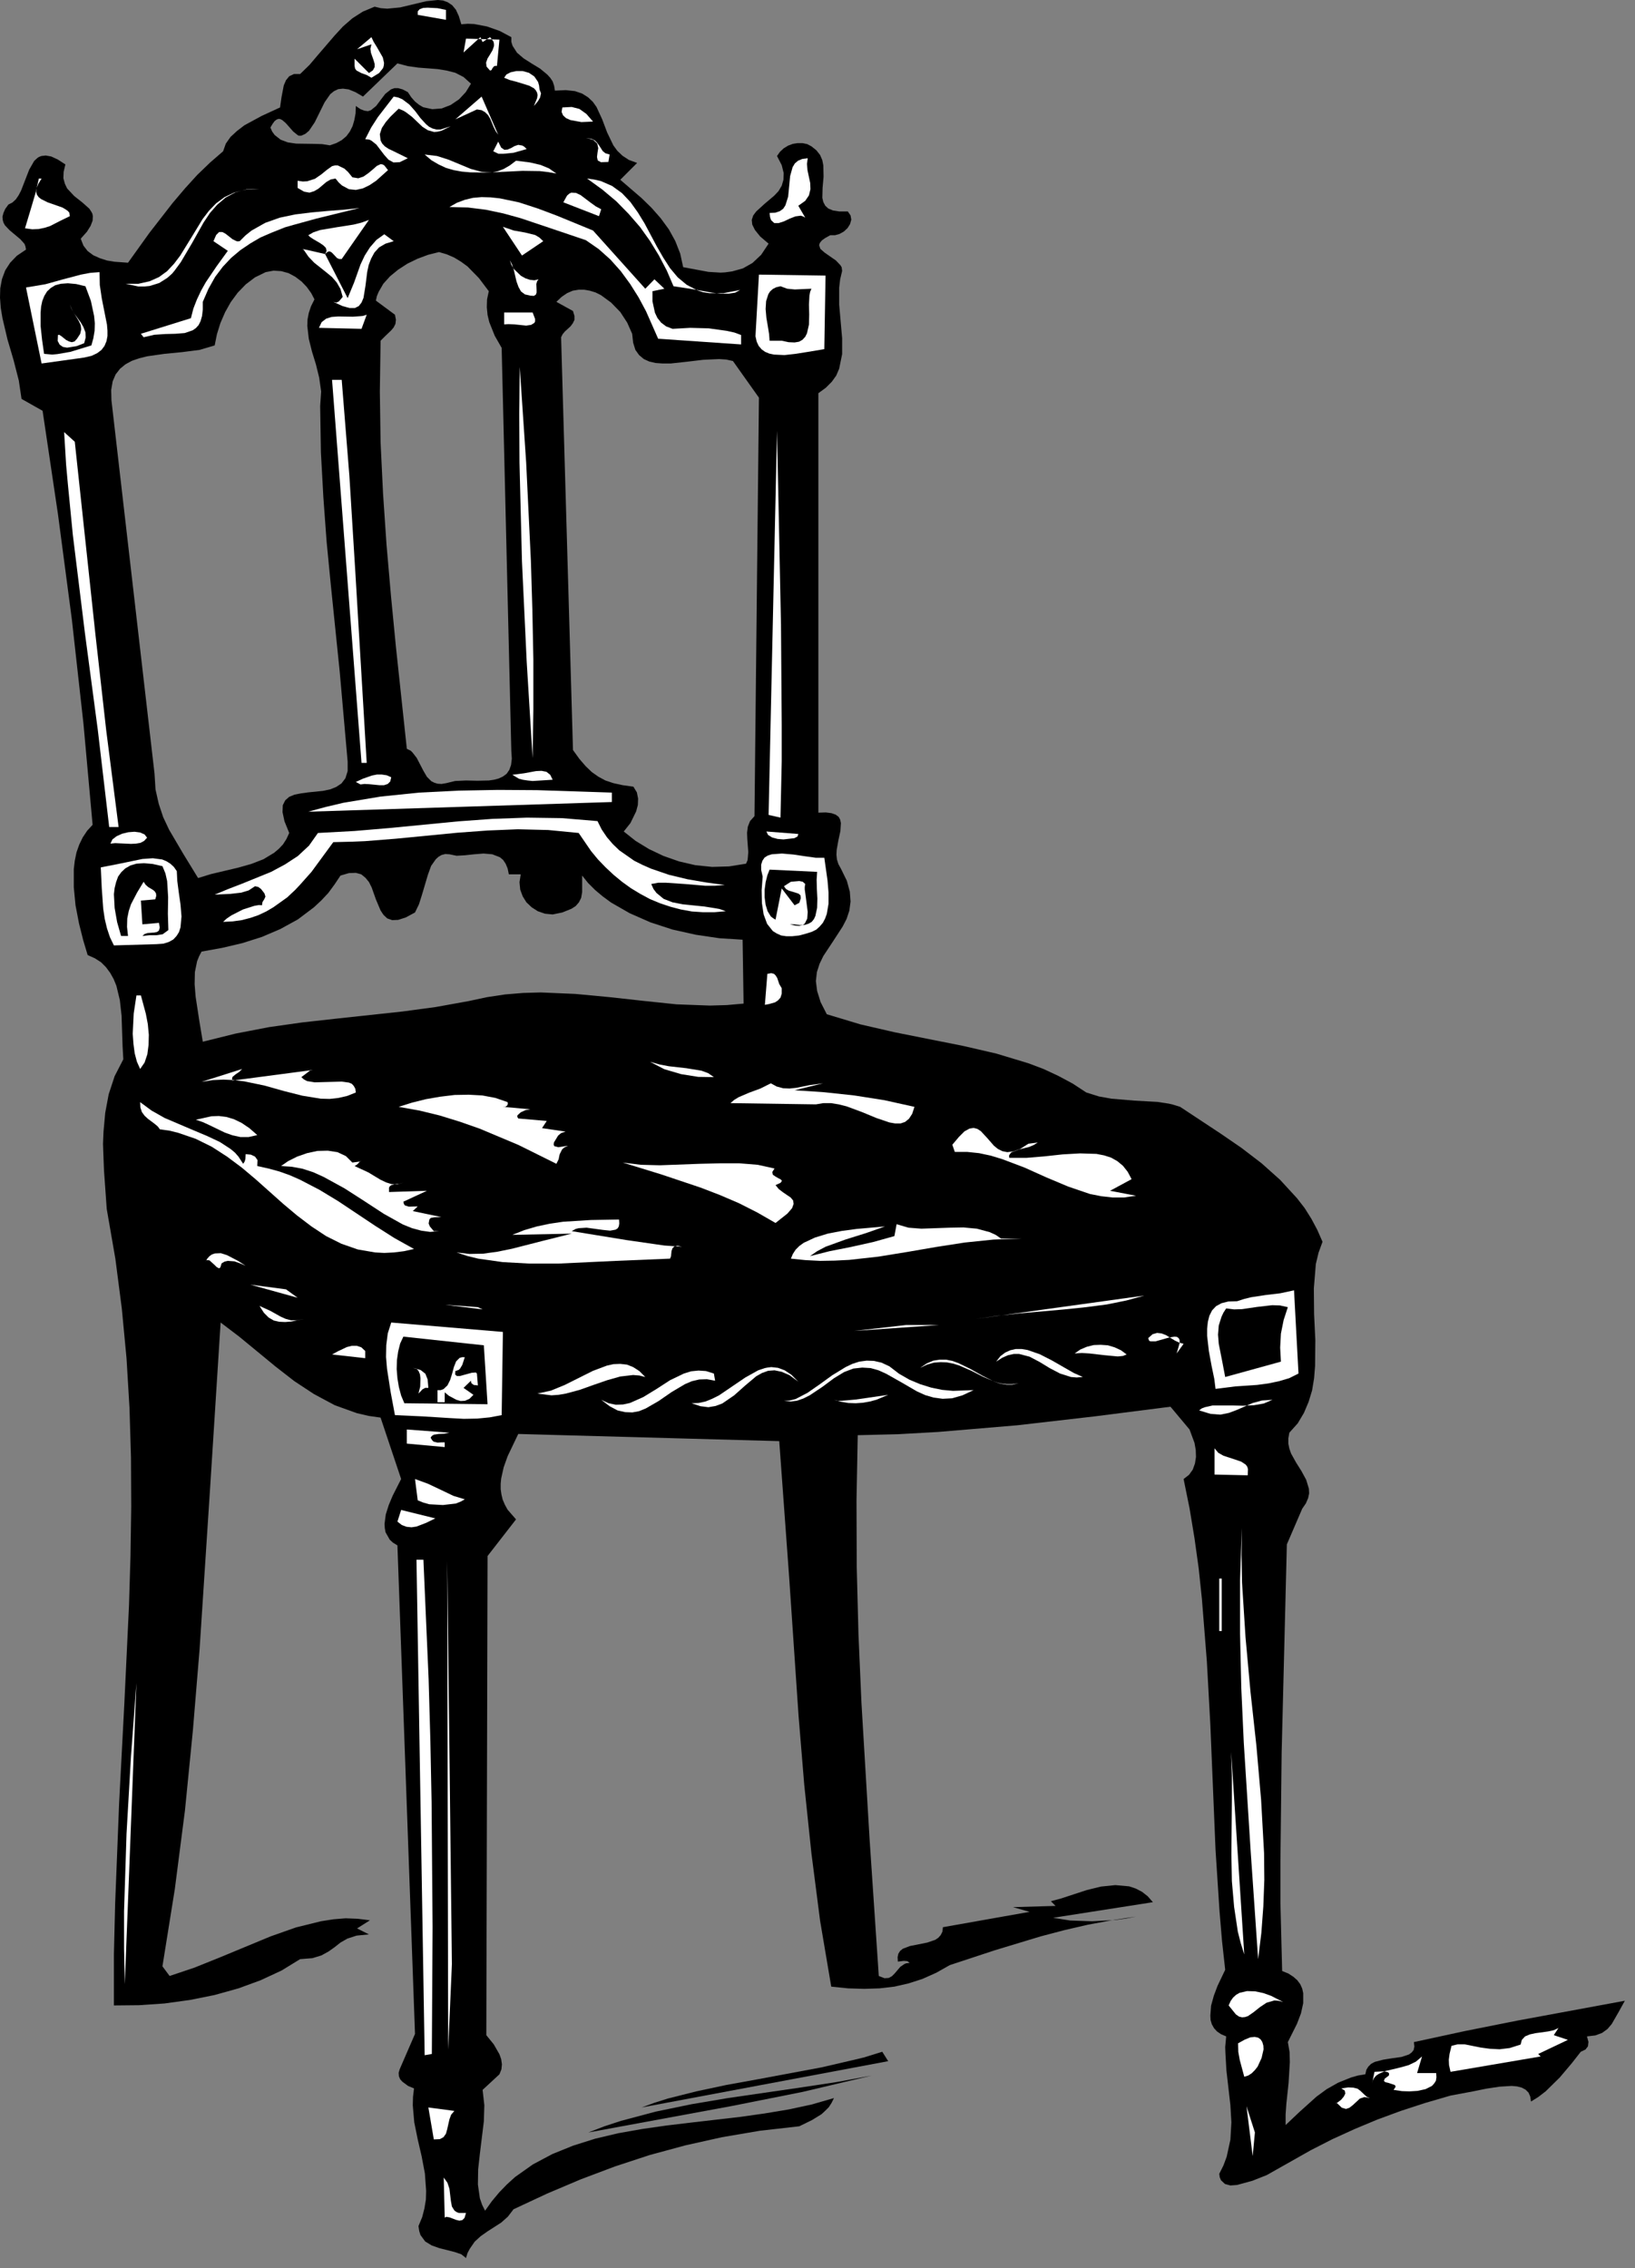<?xml version="1.0" encoding="UTF-8" standalone="no"?>
<svg
   xmlns:dc="http://purl.org/dc/elements/1.1/"
   xmlns:cc="http://creativecommons.org/ns#"
   xmlns:rdf="http://www.w3.org/1999/02/22-rdf-syntax-ns#"
   xmlns:svg="http://www.w3.org/2000/svg"
   xmlns="http://www.w3.org/2000/svg"
   xmlns:sodipodi="http://sodipodi.sourceforge.net/DTD/sodipodi-0.dtd"
   xmlns:inkscape="http://www.inkscape.org/namespaces/inkscape"
   version="1.0"
   width="116.452mm"
   height="161.555mm"
   id="svg214"
   sodipodi:docname="AG000332.WMF">
  <rect width="100%" height="100%" fill="#808080" stroke="none"/>
  <sodipodi:namedview
     pagecolor="#ffffff"
     bordercolor="#666666"
     borderopacity="1"
     objecttolerance="10"
     gridtolerance="10"
     guidetolerance="10"
     inkscape:pageopacity="0"
     inkscape:pageshadow="2"
     inkscape:window-width="640"
     inkscape:window-height="480"
     id="namedview216" />
  <defs
     id="defs6">
    <clipPath
       clipPathUnits="userSpaceOnUse"
       id="clipWmfPath1">
      <path
         d="M 0,0 L 440,0 L 440,610.467 L 0,610.467 z"
         id="path2" />
    </clipPath>
    <pattern
       id="WMFhbasepattern"
       patternUnits="userSpaceOnUse"
       width="6"
       height="6"
       x="0"
       y="0" />
  </defs>
  <path
     style="fill:#000000;fill-rule:evenodd;fill-opacity:1;stroke:none;"
     clip-path="url(#clipWmfPath1)"
     d="  M 124.181,6.533   L 125.914,6.399   L 127.647,6.466   L 131.113,7.133   L 134.513,8.332   L 137.646,9.999   L 137.646,11.265   L 137.979,12.332   L 139.179,14.198   L 140.979,15.732   L 143.178,17.131   L 145.378,18.465   L 147.311,20.064   L 148.111,20.931   L 148.777,21.931   L 149.177,23.131   L 149.377,24.397   L 152.31,24.264   L 154.777,24.531   L 156.71,25.197   L 158.309,26.197   L 159.576,27.397   L 160.576,28.797   L 162.109,32.13   L 163.442,35.663   L 165.108,39.129   L 166.175,40.596   L 167.575,41.929   L 169.308,43.062   L 171.507,43.862   L 166.975,48.395   L 172.707,53.328   L 175.373,55.927   L 177.84,58.727   L 180.039,61.727   L 181.772,64.86   L 183.106,68.259   L 183.905,71.925   L 190.704,73.192   L 193.971,73.392   L 195.17,73.325   L 197.103,73.059   L 199.97,72.259   L 202.569,70.792   L 204.902,68.593   L 206.902,65.593   L 204.636,63.66   L 203.236,61.927   L 202.503,60.46   L 202.369,59.194   L 202.769,57.994   L 203.569,56.927   L 205.835,54.861   L 208.435,52.661   L 209.568,51.461   L 210.435,49.995   L 210.901,48.395   L 210.968,46.595   L 210.435,44.462   L 209.168,41.995   L 209.968,40.862   L 210.968,39.929   L 212.168,39.196   L 213.434,38.729   L 214.701,38.529   L 216.034,38.529   L 217.3,38.796   L 218.434,39.396   L 219.767,40.462   L 220.767,41.729   L 221.366,43.129   L 221.633,44.528   L 221.7,47.595   L 221.433,50.594   L 221.366,53.261   L 221.633,54.394   L 222.166,55.394   L 222.966,56.127   L 224.233,56.66   L 225.966,56.927   L 228.232,56.927   L 228.965,57.994   L 229.165,59.127   L 228.832,60.327   L 228.165,61.393   L 227.166,62.327   L 225.966,62.993   L 224.766,63.326   L 223.499,63.326   L 222.166,64.06   L 221.233,64.726   L 220.7,65.393   L 220.5,65.993   L 220.833,66.993   L 221.966,67.993   L 225.033,70.126   L 226.232,71.392   L 226.566,71.925   L 226.699,72.925   L 226.166,75.192   L 225.899,77.458   L 225.899,81.991   L 226.699,91.057   L 226.699,95.323   L 225.899,99.256   L 225.099,101.122   L 223.899,102.789   L 222.3,104.389   L 220.3,105.855   L 220.3,218.776   L 222.3,218.709   L 223.833,218.909   L 224.966,219.309   L 225.766,219.909   L 226.166,220.643   L 226.366,221.576   L 226.232,223.709   L 225.699,226.175   L 225.233,228.775   L 225.166,230.108   L 225.299,231.375   L 225.699,232.641   L 226.366,233.841   L 227.965,237.107   L 228.765,240.04   L 228.965,242.707   L 228.632,245.173   L 227.899,247.373   L 226.832,249.439   L 224.233,253.439   L 221.633,257.372   L 220.633,259.438   L 219.9,261.705   L 219.633,264.104   L 219.967,266.771   L 220.9,269.771   L 222.566,273.037   L 231.632,275.77   L 240.897,277.903   L 259.294,281.569   L 268.226,283.636   L 276.825,286.235   L 280.891,287.769   L 284.89,289.635   L 288.756,291.701   L 292.422,294.101   L 295.822,295.168   L 299.155,295.768   L 305.487,296.301   L 311.553,296.634   L 314.619,297.101   L 315.752,297.368   L 317.685,297.967   L 328.684,305.233   L 334.216,309.033   L 339.615,313.166   L 344.614,317.632   L 349.147,322.565   L 351.213,325.231   L 353.013,328.098   L 354.613,331.097   L 356.013,334.297   L 354.946,337.23   L 354.213,340.296   L 353.68,346.829   L 353.746,353.761   L 354.08,360.761   L 354.013,367.693   L 353.746,371.026   L 353.213,374.292   L 352.28,377.359   L 351.013,380.358   L 349.347,383.158   L 347.081,385.691   L 346.814,387.224   L 346.814,388.624   L 347.081,389.957   L 347.547,391.291   L 348.88,393.69   L 350.347,396.023   L 351.613,398.356   L 352.347,400.756   L 352.413,402.023   L 352.147,403.289   L 351.547,404.689   L 350.547,406.156   L 346.414,415.755   L 345.014,471.748   L 344.681,501.145   L 344.681,512.277   L 345.148,530.609   L 346.814,531.275   L 348.147,532.142   L 349.214,533.075   L 350.014,534.142   L 350.547,535.342   L 350.814,536.541   L 350.814,539.274   L 350.214,542.007   L 349.147,544.807   L 346.681,549.74   L 347.147,552.406   L 347.214,555.139   L 346.881,560.739   L 346.281,566.338   L 346.081,569.205   L 346.081,572.071   L 349.814,568.538   L 354.413,564.405   L 357.146,562.405   L 360.212,560.672   L 363.678,559.272   L 365.545,558.739   L 367.544,558.406   L 367.811,557.206   L 368.344,556.339   L 369.077,555.606   L 370.077,555.073   L 372.344,554.473   L 374.877,554.073   L 377.276,553.74   L 379.276,553.073   L 380.009,552.54   L 380.542,551.873   L 380.742,550.94   L 380.609,549.74   L 394.474,546.74   L 408.538,543.941   L 437.4,538.608   L 435.667,541.741   L 433.868,544.874   L 432.734,546.207   L 431.268,547.274   L 429.468,547.94   L 427.202,548.207   L 427.602,549.673   L 427.469,550.873   L 426.802,551.74   L 425.536,552.34   L 423.136,555.406   L 419.87,559.272   L 416.07,563.005   L 414.071,564.538   L 412.138,565.738   L 411.938,564.405   L 411.471,563.338   L 410.671,562.539   L 409.671,562.005   L 408.405,561.672   L 406.938,561.539   L 403.672,561.739   L 400.139,562.272   L 396.54,563.005   L 390.474,564.138   L 383.609,566.138   L 377.076,568.271   L 370.744,570.604   L 364.678,573.137   L 358.679,575.87   L 352.813,578.87   L 341.015,585.536   L 337.149,587.069   L 333.016,588.202   L 331.216,588.336   L 329.75,587.936   L 328.684,586.936   L 328.35,586.136   L 328.217,585.203   L 329.35,582.936   L 330.217,580.603   L 331.216,576.004   L 331.483,571.338   L 331.216,566.738   L 330.15,557.406   L 329.883,552.806   L 329.817,551.073   L 330.083,548.207   L 328.684,547.607   L 327.617,546.874   L 326.817,546.007   L 326.217,544.941   L 325.884,543.807   L 325.817,542.607   L 326.017,539.941   L 326.75,537.275   L 327.75,534.608   L 329.817,530.275   L 328.95,522.41   L 328.284,514.41   L 327.217,498.012   L 325.817,464.283   L 324.884,447.284   L 323.551,430.486   L 322.684,422.221   L 321.551,414.088   L 320.218,406.022   L 318.618,398.157   L 320.085,397.023   L 321.085,395.623   L 321.685,393.957   L 321.951,392.224   L 321.885,390.291   L 321.551,388.424   L 320.218,384.825   L 315.086,378.692   L 294.689,381.292   L 273.825,383.691   L 252.495,385.491   L 241.763,386.091   L 230.898,386.358   L 230.565,404.023   L 230.632,421.954   L 231.098,440.085   L 231.898,458.417   L 234.098,495.279   L 236.564,531.942   L 238.097,532.542   L 239.23,532.475   L 240.097,532.009   L 240.83,531.275   L 242.363,529.476   L 243.43,528.742   L 243.896,528.542   L 244.896,528.409   L 244.23,527.942   L 243.296,527.876   L 241.697,528.076   L 241.63,526.876   L 241.83,525.943   L 242.297,525.209   L 243.03,524.609   L 244.963,523.876   L 247.296,523.41   L 249.629,522.943   L 251.762,522.21   L 252.562,521.676   L 253.228,520.943   L 253.695,520.01   L 253.828,518.81   L 277.158,514.677   L 272.692,513.411   L 284.157,513.077   L 282.89,511.811   L 285.623,511.078   L 288.89,510.011   L 292.556,508.811   L 296.355,507.878   L 300.221,507.478   L 303.954,507.811   L 305.754,508.411   L 307.42,509.278   L 308.953,510.478   L 310.353,512.077   L 283.49,516.277   L 288.09,517.01   L 293.955,517.21   L 300.221,516.877   L 303.154,516.477   L 305.82,515.944   L 299.288,516.944   L 292.822,518.143   L 286.49,519.61   L 280.158,521.276   L 267.826,525.009   L 255.695,529.009   L 252.028,531.075   L 248.296,532.742   L 244.563,533.942   L 240.764,534.808   L 236.764,535.275   L 232.631,535.408   L 228.299,535.275   L 223.766,534.808   L 220.767,517.077   L 218.434,498.946   L 216.501,480.481   L 214.967,461.883   L 212.434,424.554   L 209.768,387.958   L 139.512,386.025   L 136.646,392.024   L 135.579,395.024   L 134.913,398.023   L 134.78,399.423   L 134.78,400.89   L 134.98,402.289   L 135.313,403.689   L 135.913,405.089   L 136.646,406.422   L 138.912,409.022   L 131.247,418.888   L 130.913,547.874   L 132.913,550.34   L 134.446,553.006   L 134.913,554.339   L 135.113,555.739   L 134.98,557.072   L 134.446,558.406   L 129.914,562.605   L 130.38,566.738   L 130.247,571.071   L 129.18,579.803   L 128.714,584.003   L 128.647,588.069   L 129.18,591.802   L 129.78,593.535   L 130.58,595.135   L 132.38,592.602   L 134.38,590.202   L 136.446,588.069   L 138.646,586.069   L 143.445,582.67   L 148.711,579.87   L 154.31,577.604   L 160.242,575.737   L 166.441,574.271   L 172.84,573.137   L 179.373,572.204   L 186.038,571.404   L 199.303,569.871   L 205.902,568.938   L 212.301,567.871   L 218.5,566.538   L 224.499,564.805   L 223.833,566.138   L 223.1,567.271   L 222.166,568.205   L 221.167,569.138   L 218.567,570.738   L 215.167,572.404   L 204.569,573.604   L 194.371,575.337   L 184.505,577.537   L 174.907,580.137   L 165.575,583.203   L 156.376,586.669   L 147.244,590.536   L 138.246,594.735   L 136.713,596.735   L 134.913,598.335   L 131.18,600.734   L 129.38,602.001   L 127.781,603.467   L 126.448,605.401   L 125.848,606.534   L 125.448,607.867   L 124.181,606.867   L 122.448,606.267   L 118.249,605.201   L 116.182,604.467   L 114.449,603.401   L 113.183,601.668   L 112.85,600.601   L 112.65,599.268   L 113.649,596.868   L 114.249,594.535   L 114.649,592.135   L 114.716,589.802   L 114.383,585.136   L 113.516,580.537   L 112.45,575.937   L 111.516,571.338   L 111.117,566.738   L 111.183,564.472   L 111.45,562.205   L 109.85,561.539   L 108.317,560.405   L 107.717,559.739   L 107.384,558.939   L 107.317,558.006   L 107.584,557.072   L 111.716,547.54   L 106.984,416.021   L 105.784,415.288   L 104.917,414.488   L 103.784,412.488   L 103.584,411.355   L 103.518,410.222   L 103.851,407.689   L 104.651,405.156   L 105.717,402.623   L 107.984,398.157   L 102.451,381.625   L 99.185,381.158   L 96.052,380.425   L 90.12,378.292   L 84.521,375.292   L 79.255,371.826   L 74.189,367.893   L 69.256,363.827   L 64.39,359.827   L 59.391,356.028   L 56.591,400.09   L 53.725,444.018   L 51.925,465.816   L 49.792,487.347   L 47.06,508.544   L 43.727,529.342   L 45.66,531.942   L 52.392,529.676   L 59.191,526.942   L 72.856,521.276   L 79.655,518.877   L 86.387,517.21   L 89.786,516.677   L 93.053,516.41   L 96.319,516.544   L 99.585,516.944   L 96.119,519.143   L 99.318,520.743   L 95.985,521.076   L 93.519,521.876   L 91.653,522.943   L 90.053,524.209   L 88.453,525.343   L 86.52,526.409   L 84.121,527.142   L 80.788,527.409   L 75.789,530.475   L 70.189,533.075   L 64.19,535.275   L 57.725,537.075   L 51.059,538.408   L 44.26,539.341   L 37.461,539.808   L 30.662,539.874   L 30.662,526.143   L 30.995,512.544   L 32.062,485.547   L 33.462,458.817   L 34.728,432.153   L 35.128,418.888   L 35.328,405.622   L 35.261,392.357   L 34.861,379.025   L 34.062,365.693   L 32.795,352.295   L 31.062,338.896   L 28.729,325.431   L 27.996,315.099   L 27.796,309.899   L 27.729,307.9   L 27.862,304.7   L 28.329,299.567   L 29.262,294.568   L 30.862,289.702   L 33.195,285.169   L 32.995,281.569   L 32.862,277.57   L 32.728,273.437   L 32.262,269.237   L 31.329,265.371   L 30.595,263.571   L 29.662,261.905   L 28.529,260.372   L 27.196,259.038   L 25.529,257.972   L 23.596,257.105   L 22.397,253.106   L 21.263,248.573   L 20.33,243.707   L 19.864,238.841   L 19.864,233.974   L 20.13,231.708   L 20.597,229.442   L 21.33,227.375   L 22.263,225.442   L 23.463,223.642   L 24.93,222.042   L 22.463,194.779   L 19.33,166.648   L 15.598,138.385   L 11.465,110.588   L 5.799,107.388   L 5.066,102.455   L 3.666,96.989   L 2,91.323   L 0.667,85.657   L 0.2,82.858   L 0,80.125   L 0.067,77.592   L 0.533,75.125   L 1.4,72.792   L 2.733,70.726   L 4.533,68.859   L 6.999,67.193   L 6.866,66.393   L 6.599,65.659   L 5.466,64.393   L 2.6,61.993   L 1.333,60.66   L 0.933,59.927   L 0.733,59.194   L 0.667,58.327   L 0.933,57.327   L 1.4,56.261   L 2.266,55.061   L 3.333,54.527   L 4.266,53.661   L 4.999,52.594   L 5.666,51.328   L 7.865,45.662   L 9.199,43.329   L 10.065,42.529   L 10.465,42.262   L 11.132,41.995   L 12.331,41.862   L 13.798,42.129   L 15.531,42.929   L 17.597,44.262   L 17.131,46.262   L 17.064,47.995   L 17.464,49.461   L 18.064,50.728   L 19.997,52.794   L 22.197,54.527   L 24.063,56.194   L 24.663,57.127   L 24.863,57.527   L 24.996,58.194   L 24.93,59.394   L 24.396,60.793   L 23.396,62.393   L 21.73,64.26   L 22.463,66.126   L 23.596,67.593   L 25.13,68.726   L 26.929,69.526   L 28.796,70.126   L 30.795,70.459   L 34.461,70.726   L 40.194,62.726   L 46.46,54.661   L 49.792,50.728   L 53.125,47.062   L 56.591,43.729   L 60.058,40.729   L 60.791,38.662   L 62.057,36.863   L 63.79,35.263   L 65.79,33.73   L 70.456,31.197   L 75.389,28.93   L 75.789,26.13   L 76.388,22.997   L 76.988,21.598   L 77.855,20.531   L 79.121,19.931   L 80.788,19.931   L 83.321,17.465   L 85.587,14.798   L 90.053,9.599   L 92.319,7.133   L 94.852,4.933   L 97.652,3.133   L 100.851,1.8   L 102.518,2.2   L 104.251,2.333   L 107.717,2   L 114.716,0.333   L 117.849,0   L 119.249,0.133   L 120.515,0.6   L 121.715,1.4   L 122.715,2.6   L 123.515,4.333   L 124.181,6.533  z    M 131.58,78.391   L 131.113,80.591   L 131.047,82.724   L 131.247,84.791   L 131.713,86.724   L 133.18,90.39   L 135.046,93.656   L 137.646,202.178   L 137.779,204.244   L 137.579,205.911   L 137.113,207.244   L 136.379,208.311   L 135.379,209.044   L 134.246,209.577   L 132.98,209.91   L 131.58,210.11   L 128.514,210.177   L 125.448,210.11   L 122.515,210.244   L 120.048,210.844   L 118.849,211.044   L 117.782,210.977   L 116.916,210.71   L 116.116,210.31   L 114.916,209.111   L 113.983,207.511   L 112.183,204.044   L 111.05,202.578   L 110.583,202.111   L 109.517,201.578   L 106.584,174.181   L 105.251,160.449   L 104.051,146.651   L 103.118,132.919   L 102.451,119.12   L 102.251,105.388   L 102.451,91.723   L 103.784,90.39   L 105.317,88.924   L 105.984,88.124   L 106.451,87.19   L 106.584,86.057   L 106.317,84.724   L 101.185,80.924   L 101.451,79.725   L 101.918,78.591   L 103.184,76.392   L 104.984,74.392   L 107.184,72.592   L 109.65,70.992   L 112.383,69.659   L 115.249,68.593   L 118.182,67.859   L 120.248,68.459   L 122.248,69.326   L 124.115,70.459   L 125.848,71.726   L 128.914,74.858   L 131.58,78.391  z    M 84.654,80.591   L 83.721,82.458   L 83.121,84.257   L 82.787,85.991   L 82.721,87.724   L 83.121,91.19   L 83.987,94.656   L 85.054,98.123   L 85.92,101.656   L 86.454,105.388   L 86.187,109.321   L 86.387,121.787   L 87.053,133.919   L 87.92,145.784   L 89.053,157.449   L 91.453,180.847   L 93.586,205.044   L 93.586,207.577   L 92.986,209.51   L 91.919,210.91   L 90.52,211.844   L 88.853,212.51   L 86.92,212.91   L 82.987,213.31   L 81.054,213.577   L 79.321,213.91   L 77.855,214.51   L 76.788,215.443   L 76.122,216.776   L 76.055,218.643   L 76.588,221.109   L 77.855,224.242   L 77.122,225.842   L 76.188,227.309   L 75.055,228.508   L 73.789,229.575   L 70.923,231.308   L 67.656,232.575   L 64.124,233.575   L 60.458,234.441   L 56.791,235.308   L 53.325,236.374   L 49.326,229.842   L 45.526,223.376   L 43.927,219.976   L 42.727,216.376   L 41.86,212.51   L 41.594,208.244   L 29.995,107.722   L 29.929,104.989   L 30.329,102.655   L 31.129,100.789   L 32.328,99.256   L 33.795,98.056   L 35.528,97.123   L 37.461,96.456   L 39.594,95.923   L 44.26,95.256   L 49.059,94.79   L 53.725,94.19   L 57.791,92.99   L 58.391,89.99   L 59.324,86.991   L 60.591,84.057   L 62.124,81.324   L 63.99,78.791   L 66.19,76.525   L 68.656,74.659   L 71.522,73.259   L 73.656,72.859   L 75.722,72.992   L 77.655,73.525   L 79.521,74.525   L 81.188,75.792   L 82.587,77.258   L 83.787,78.925   L 84.654,80.591  z    M 170.174,89.857   L 170.441,92.257   L 171.041,94.19   L 172.041,95.59   L 173.307,96.656   L 174.774,97.323   L 176.507,97.723   L 178.44,97.856   L 180.506,97.856   L 184.839,97.389   L 189.305,96.856   L 193.571,96.656   L 195.504,96.789   L 197.303,97.189   L 204.302,107.055   L 203.103,219.709   L 201.903,221.043   L 201.303,222.576   L 201.103,224.176   L 201.17,225.909   L 201.436,229.375   L 201.303,230.975   L 201.236,231.575   L 200.836,232.508   L 196.237,233.241   L 191.704,233.375   L 187.172,232.908   L 182.839,231.908   L 178.64,230.441   L 174.707,228.575   L 171.107,226.375   L 167.908,223.842   L 169.708,221.576   L 171.241,218.443   L 171.707,216.71   L 171.774,214.977   L 171.441,213.31   L 170.507,211.777   L 167.641,211.377   L 165.175,210.844   L 162.975,210.11   L 161.109,209.111   L 159.309,207.844   L 157.643,206.244   L 155.976,204.311   L 154.243,201.911   L 151.044,90.79   L 151.444,89.99   L 152.044,89.257   L 153.577,87.857   L 154.177,87.057   L 154.643,86.124   L 154.643,85.057   L 154.243,83.724   L 149.777,81.258   L 151.177,79.925   L 152.644,78.925   L 154.177,78.258   L 155.71,77.991   L 157.243,77.991   L 158.776,78.258   L 160.309,78.725   L 161.775,79.458   L 164.508,81.458   L 166.975,83.991   L 168.841,86.857   L 170.174,89.857  z    M 136.979,235.374   L 140.179,235.374   L 139.845,237.507   L 140.045,239.507   L 140.712,241.307   L 141.712,242.907   L 143.112,244.24   L 144.778,245.307   L 146.711,245.973   L 148.777,246.173   L 151.377,245.64   L 153.843,244.64   L 154.977,243.907   L 155.843,242.907   L 156.443,241.707   L 156.71,240.174   L 156.71,235.708   L 158.309,237.707   L 160.176,239.574   L 162.242,241.307   L 164.508,242.973   L 169.508,245.84   L 175.107,248.306   L 181.039,250.239   L 187.305,251.639   L 193.637,252.572   L 199.903,252.972   L 200.17,270.171   L 195.637,270.57   L 191.104,270.704   L 182.106,270.37   L 173.174,269.437   L 164.108,268.437   L 154.91,267.571   L 145.578,267.171   L 140.845,267.304   L 135.979,267.704   L 131.113,268.437   L 126.114,269.504   L 117.249,271.104   L 108.317,272.304   L 90.386,274.237   L 81.388,275.237   L 72.456,276.503   L 63.457,278.236   L 54.592,280.436   L 53.659,274.837   L 52.659,268.304   L 52.392,264.971   L 52.459,261.705   L 53.059,258.772   L 53.592,257.439   L 54.258,256.172   L 59.791,255.172   L 65.19,253.906   L 70.456,252.239   L 75.455,250.106   L 80.188,247.506   L 84.521,244.24   L 86.52,242.374   L 88.387,240.374   L 90.053,238.107   L 91.653,235.708   L 93.919,235.041   L 95.785,234.974   L 97.252,235.374   L 98.385,236.308   L 99.318,237.441   L 100.052,238.907   L 101.185,242.107   L 102.451,245.107   L 103.251,246.306   L 104.251,247.24   L 105.584,247.706   L 107.184,247.64   L 109.25,246.973   L 111.716,245.64   L 112.783,243.44   L 113.583,240.907   L 115.183,235.508   L 116.049,233.108   L 117.316,231.308   L 118.049,230.641   L 118.849,230.175   L 119.849,229.908   L 120.982,229.975   L 122.915,230.375   L 125.181,230.242   L 127.647,229.975   L 130.18,229.775   L 132.513,229.975   L 134.58,230.775   L 135.446,231.508   L 136.113,232.508   L 136.646,233.774   L 136.979,235.374  z    M 126.781,22.531   L 125.381,24.797   L 123.581,26.73   L 121.315,28.264   L 118.915,29.197   L 116.382,29.397   L 113.916,28.864   L 112.783,28.197   L 111.716,27.33   L 110.717,26.197   L 109.783,24.797   L 108.384,24.064   L 107.184,23.731   L 106.184,23.731   L 105.251,24.064   L 103.718,25.264   L 102.451,26.93   L 101.251,28.53   L 99.852,29.663   L 99.052,29.93   L 98.118,29.797   L 97.052,29.397   L 95.785,28.53   L 95.719,30.53   L 95.386,32.33   L 94.919,33.93   L 94.186,35.396   L 93.253,36.663   L 91.986,37.729   L 90.52,38.529   L 88.787,39.129   L 86.72,38.796   L 84.454,38.729   L 79.721,38.662   L 77.455,38.329   L 75.522,37.596   L 73.922,36.329   L 73.256,35.396   L 72.789,34.33   L 73.389,33.33   L 73.922,32.596   L 74.455,32.196   L 74.989,31.997   L 75.455,32.063   L 75.988,32.33   L 76.922,33.13   L 78.921,35.396   L 79.988,36.263   L 80.388,36.529   L 81.121,36.529   L 82.254,35.996   L 83.187,35.196   L 84.72,32.93   L 87.387,27.53   L 88.92,25.331   L 89.92,24.531   L 91.053,23.997   L 92.319,23.864   L 93.852,24.064   L 95.652,24.797   L 97.719,25.997   L 106.984,17.065   L 109.783,17.798   L 112.583,18.198   L 117.782,18.598   L 120.248,18.998   L 122.581,19.598   L 124.781,20.731   L 126.781,22.531  z   "
     id="path8" />
  <path
     style="fill:#ffffff;fill-rule:nonzero;fill-opacity:1;stroke:none;"
     clip-path="url(#clipWmfPath1)"
     d="  M 120.048,5.333   L 112.45,4   L 112.45,3.066   L 112.983,2.466   L 113.916,2.133   L 115.116,2.066   L 117.782,2.2   L 120.048,2.666   L 120.048,5.333  z "
     id="path10" />
  <path
     style="fill:#ffffff;fill-rule:nonzero;fill-opacity:1;stroke:none;"
     clip-path="url(#clipWmfPath1)"
     d="  M 99.985,20.931   L 98.718,20.198   L 97.252,19.665   L 95.985,18.998   L 95.586,18.465   L 95.452,17.731   L 95.452,15.798   L 99.318,19.665   L 100.385,18.931   L 100.851,18.065   L 100.851,17.198   L 100.585,16.265   L 99.852,14.198   L 99.718,13.132   L 99.985,11.932   L 96.119,13.265   L 99.985,9.999   L 100.585,11.265   L 101.451,12.665   L 103.051,15.465   L 103.384,16.931   L 103.318,17.665   L 103.118,18.331   L 102.051,19.665   L 99.985,20.931  z "
     id="path12" />
  <path
     style="fill:#ffffff;fill-rule:nonzero;fill-opacity:1;stroke:none;"
     clip-path="url(#clipWmfPath1)"
     d="  M 133.78,17.731   L 133.38,17.731   L 133.047,17.798   L 132.58,18.331   L 132.313,18.865   L 131.913,18.998   L 130.98,17.931   L 130.847,16.865   L 131.247,15.732   L 131.913,14.665   L 132.58,13.532   L 132.98,12.399   L 132.98,11.799   L 132.847,11.199   L 131.913,9.999   L 129.914,11.332   L 129.314,9.999   L 124.781,14.132   L 125.448,10.399   L 134.446,10.666   L 133.78,17.731  z "
     id="path14" />
  <path
     style="fill:#ffffff;fill-rule:nonzero;fill-opacity:1;stroke:none;"
     clip-path="url(#clipWmfPath1)"
     d="  M 145.245,24.131   L 145.645,25.131   L 145.378,26.264   L 144.845,27.197   L 144.245,27.93   L 143.712,28.53   L 144.578,26.464   L 144.711,25.597   L 144.578,24.931   L 144.245,24.331   L 143.778,23.797   L 142.445,23.064   L 138.979,21.998   L 137.179,21.531   L 135.713,20.931   L 136.313,20.064   L 137.446,19.465   L 138.979,19.131   L 140.712,19.131   L 142.378,19.598   L 143.845,20.598   L 144.845,22.064   L 145.111,22.997   L 145.245,24.131  z "
     id="path16" />
  <path
     style="fill:#ffffff;fill-rule:nonzero;fill-opacity:1;stroke:none;"
     clip-path="url(#clipWmfPath1)"
     d="  M 121.315,33.996   L 118.849,35.196   L 117.782,35.463   L 116.849,35.529   L 115.183,35.063   L 113.716,34.13   L 110.917,31.463   L 109.25,30.197   L 108.584,29.797   L 107.317,29.263   L 105.117,31.397   L 103.851,32.863   L 102.784,34.463   L 102.251,36.129   L 102.451,37.796   L 102.851,38.596   L 103.584,39.396   L 104.584,40.062   L 105.984,40.729   L 109.783,42.595   L 107.584,43.662   L 105.917,43.729   L 104.584,42.995   L 103.451,41.729   L 101.318,38.929   L 99.985,37.863   L 99.452,37.596   L 98.318,37.463   L 99.918,34.33   L 101.718,31.53   L 105.984,25.997   L 107.25,26.264   L 108.317,26.73   L 110.183,28.13   L 111.783,29.93   L 113.183,31.797   L 114.716,33.463   L 115.516,34.13   L 116.449,34.596   L 117.449,34.863   L 118.582,34.863   L 121.315,33.996  z "
     id="path18" />
  <path
     style="fill:#ffffff;fill-rule:nonzero;fill-opacity:1;stroke:none;"
     clip-path="url(#clipWmfPath1)"
     d="  M 134.113,36.263   L 133.446,35.329   L 132.913,34.263   L 131.98,31.997   L 131.38,30.997   L 130.58,30.197   L 129.647,29.663   L 128.381,29.463   L 122.581,32.13   L 129.647,25.997   L 134.113,36.263  z "
     id="path20" />
  <path
     style="fill:#ffffff;fill-rule:nonzero;fill-opacity:1;stroke:none;"
     clip-path="url(#clipWmfPath1)"
     d="  M 159.642,32.73   L 156.51,32.863   L 153.577,32.33   L 152.377,31.797   L 151.577,31.063   L 151.177,30.13   L 151.377,28.93   L 153.91,28.797   L 155.976,29.33   L 157.843,30.663   L 159.642,32.73  z "
     id="path22" />
  <path
     style="fill:#ffffff;fill-rule:nonzero;fill-opacity:1;stroke:none;"
     clip-path="url(#clipWmfPath1)"
     d="  M 164.108,41.595   L 163.775,43.595   L 161.775,43.662   L 160.909,43.195   L 160.709,42.262   L 160.842,41.129   L 161.042,39.862   L 160.776,38.662   L 159.776,37.729   L 158.909,37.396   L 157.709,37.196   L 159.109,37.329   L 160.109,37.796   L 160.776,38.462   L 161.309,39.196   L 162.242,40.662   L 162.975,41.262   L 164.108,41.595  z "
     id="path24" />
  <path
     style="fill:#ffffff;fill-rule:nonzero;fill-opacity:1;stroke:none;"
     clip-path="url(#clipWmfPath1)"
     d="  M 141.779,40.129   L 138.246,41.129   L 135.513,41.395   L 134.446,41.395   L 134.18,41.395   L 132.78,40.729   L 134.113,38.129   L 134.913,39.729   L 135.779,40.329   L 136.646,40.262   L 137.579,39.862   L 138.512,39.329   L 139.512,38.996   L 140.645,39.196   L 141.179,39.529   L 141.779,40.129  z "
     id="path26" />
  <path
     style="fill:#ffffff;fill-rule:nonzero;fill-opacity:1;stroke:none;"
     clip-path="url(#clipWmfPath1)"
     d="  M 138.912,43.262   L 142.645,43.729   L 145.511,44.395   L 147.778,45.328   L 149.777,46.728   L 147.578,46.328   L 145.311,46.062   L 140.645,45.995   L 131.18,46.462   L 126.581,46.395   L 124.314,46.195   L 122.115,45.795   L 120.048,45.195   L 118.049,44.262   L 116.116,43.129   L 114.316,41.595   L 117.649,41.995   L 120.782,42.995   L 126.714,45.462   L 129.647,46.262   L 131.113,46.395   L 132.58,46.395   L 134.113,46.062   L 135.646,45.462   L 137.246,44.528   L 138.912,43.262  z "
     id="path28" />
  <path
     style="fill:#ffffff;fill-rule:nonzero;fill-opacity:1;stroke:none;"
     clip-path="url(#clipWmfPath1)"
     d="  M 104.451,45.795   L 101.251,48.661   L 99.452,49.861   L 97.652,50.728   L 95.785,51.128   L 93.919,50.928   L 92.053,49.928   L 91.186,49.128   L 90.32,48.061   L 88.987,48.328   L 87.853,48.995   L 85.72,50.794   L 84.587,51.461   L 83.321,51.861   L 81.854,51.594   L 80.121,50.594   L 80.121,48.661   L 81.521,48.861   L 82.721,48.795   L 84.787,48.128   L 86.52,46.928   L 87.987,45.728   L 89.386,44.728   L 90.186,44.528   L 90.92,44.528   L 92.719,45.395   L 93.719,46.328   L 94.852,47.728   L 96.452,47.995   L 97.852,47.528   L 99.185,46.595   L 100.385,45.595   L 101.451,44.662   L 102.451,44.195   L 102.984,44.262   L 103.451,44.528   L 104.451,45.795  z "
     id="path30" />
  <path
     style="fill:#ffffff;fill-rule:nonzero;fill-opacity:1;stroke:none;"
     clip-path="url(#clipWmfPath1)"
     d="  M 217.434,42.595   L 217.234,44.129   L 217.367,45.795   L 218.1,49.261   L 218.167,50.928   L 217.767,52.594   L 216.767,54.061   L 214.901,55.394   L 216.767,58.594   L 216.167,58.26   L 215.567,58.06   L 214.101,58.26   L 212.568,58.86   L 211.035,59.593   L 209.568,60.06   L 208.435,60.06   L 207.569,59.26   L 207.302,58.46   L 207.169,57.327   L 208.702,57.26   L 209.902,56.86   L 210.835,56.194   L 211.435,55.261   L 212.168,52.928   L 212.434,50.195   L 212.701,47.395   L 213.368,44.995   L 213.968,43.995   L 214.834,43.262   L 215.967,42.795   L 217.434,42.595  z "
     id="path32" />
  <path
     style="fill:#ffffff;fill-rule:nonzero;fill-opacity:1;stroke:none;"
     clip-path="url(#clipWmfPath1)"
     d="  M 11.198,48.061   L 10.332,49.461   L 9.865,50.594   L 9.732,51.594   L 9.932,52.394   L 10.398,53.061   L 11.065,53.594   L 12.798,54.461   L 16.797,55.861   L 17.597,56.327   L 18.264,56.794   L 18.664,57.26   L 18.797,58.194   L 16.198,59.46   L 13.465,60.86   L 11.998,61.327   L 10.398,61.66   L 8.665,61.727   L 6.732,61.46   L 8.532,55.461   L 9.532,52.061   L 10.465,48.061   L 11.198,48.061  z "
     id="path34" />
  <path
     style="fill:#ffffff;fill-rule:nonzero;fill-opacity:1;stroke:none;"
     clip-path="url(#clipWmfPath1)"
     d="  M 199.236,78.058   L 197.903,78.791   L 196.17,79.058   L 194.037,79.058   L 191.704,78.791   L 186.505,77.858   L 181.306,77.058   L 179.506,72.859   L 177.373,68.792   L 174.973,64.86   L 172.307,61.127   L 169.241,57.594   L 165.908,54.194   L 162.175,51.061   L 158.043,48.061   L 159.909,48.328   L 161.709,48.728   L 164.775,50.061   L 167.441,51.994   L 169.708,54.394   L 171.707,57.194   L 173.507,60.127   L 176.84,66.393   L 178.573,69.392   L 180.373,72.192   L 182.439,74.659   L 184.839,76.658   L 187.638,78.125   L 189.238,78.658   L 190.904,78.925   L 194.77,78.925   L 199.236,78.058  z "
     id="path36" />
  <path
     style="fill:#ffffff;fill-rule:nonzero;fill-opacity:1;stroke:none;"
     clip-path="url(#clipWmfPath1)"
     d="  M 69.856,50.928   L 67.99,50.861   L 66.323,50.994   L 63.324,51.794   L 60.724,53.194   L 58.458,55.127   L 56.525,57.327   L 54.792,59.927   L 51.725,65.393   L 48.659,70.592   L 46.993,72.859   L 46.326,73.659   L 45.06,74.792   L 42.86,76.192   L 40.261,76.992   L 38.861,77.125   L 37.261,77.125   L 33.795,76.392   L 37.261,76.392   L 40.261,75.725   L 42.794,74.592   L 44.993,72.992   L 46.86,70.992   L 48.526,68.792   L 51.526,63.926   L 54.525,58.994   L 56.258,56.727   L 58.191,54.727   L 60.458,53.061   L 63.124,51.794   L 66.19,51.061   L 67.99,50.928   L 69.856,50.928  z "
     id="path38" />
  <path
     style="fill:#ffffff;fill-rule:nonzero;fill-opacity:1;stroke:none;"
     clip-path="url(#clipWmfPath1)"
     d="  M 173.707,77.725   L 176.173,75.192   L 178.84,77.725   L 175.64,78.391   L 175.64,81.124   L 176.307,84.191   L 176.973,85.591   L 177.973,86.857   L 179.306,87.857   L 181.039,88.524   L 185.772,88.257   L 190.771,88.39   L 195.57,89.057   L 197.703,89.524   L 199.503,90.19   L 199.503,92.723   L 177.173,91.19   L 173.907,83.791   L 171.907,80.058   L 169.641,76.458   L 167.108,72.992   L 164.308,69.859   L 161.176,67.059   L 157.709,64.66   L 149.044,61.727   L 140.112,58.727   L 135.513,57.46   L 130.78,56.461   L 125.981,55.861   L 120.982,55.727   L 122.981,54.594   L 125.114,53.794   L 127.314,53.261   L 129.647,53.061   L 132.047,53.128   L 134.513,53.394   L 139.646,54.461   L 144.778,56.127   L 149.911,58.06   L 159.642,62.06   L 173.707,77.725  z "
     id="path40" />
  <path
     style="fill:#ffffff;fill-rule:nonzero;fill-opacity:1;stroke:none;"
     clip-path="url(#clipWmfPath1)"
     d="  M 161.842,56.327   L 161.242,58.194   L 151.644,54.461   L 152.644,52.661   L 153.243,52.128   L 153.777,51.861   L 155.043,51.928   L 156.31,52.528   L 159.043,54.594   L 160.442,55.594   L 161.842,56.327  z "
     id="path42" />
  <path
     style="fill:#ffffff;fill-rule:nonzero;fill-opacity:1;stroke:none;"
     clip-path="url(#clipWmfPath1)"
     d="  M 96.785,55.994   L 85.12,58.86   L 79.055,60.527   L 76.722,61.193   L 73.056,62.66   L 70.123,63.926   L 67.39,65.526   L 64.724,67.326   L 62.257,69.392   L 59.991,71.792   L 57.925,74.525   L 56.125,77.725   L 54.592,81.258   L 54.592,83.324   L 54.392,85.057   L 53.992,86.457   L 53.459,87.524   L 52.725,88.324   L 51.859,88.924   L 49.726,89.657   L 47.193,89.857   L 44.46,89.924   L 41.527,90.123   L 38.661,90.79   L 37.928,89.857   L 51.392,85.657   L 52.059,83.058   L 52.992,80.658   L 54.125,78.258   L 55.392,75.992   L 58.324,71.659   L 61.324,67.526   L 57.458,64.926   L 58.191,63.26   L 58.991,62.46   L 59.858,62.46   L 60.724,62.926   L 62.591,64.393   L 63.524,64.86   L 63.924,64.993   L 64.524,64.926   L 66.057,63.393   L 67.723,62.06   L 71.389,59.993   L 75.322,58.594   L 79.455,57.727   L 83.787,57.194   L 88.12,56.794   L 92.519,56.461   L 96.785,55.994  z "
     id="path44" />
  <path
     style="fill:#ffffff;fill-rule:nonzero;fill-opacity:1;stroke:none;"
     clip-path="url(#clipWmfPath1)"
     d="  M 91.986,69.726   L 91.319,69.726   L 90.72,69.459   L 89.72,68.393   L 89.253,67.926   L 88.72,67.659   L 88.187,67.793   L 87.52,68.393   L 93.586,80.258   L 95.319,76.058   L 97.052,71.192   L 98.185,68.792   L 99.585,66.593   L 101.318,64.593   L 103.451,63.06   L 105.984,64.926   L 103.784,65.593   L 102.051,66.593   L 100.785,67.993   L 99.918,69.592   L 99.252,71.326   L 98.852,73.192   L 98.385,76.925   L 97.852,80.191   L 97.319,81.458   L 96.585,82.391   L 95.519,82.924   L 94.119,82.924   L 92.186,82.391   L 89.72,81.258   L 90.586,81.458   L 91.253,81.124   L 92.253,79.925   L 91.653,77.792   L 90.653,76.058   L 89.386,74.592   L 87.853,73.325   L 84.587,70.726   L 83.054,69.126   L 81.721,67.193   L 81.388,67.059   L 81.588,67.059   L 83.187,67.393   L 87.52,68.393   L 87.92,67.526   L 87.72,66.726   L 87.053,66.059   L 86.187,65.46   L 84.254,64.326   L 83.454,63.793   L 82.987,63.326   L 84.387,62.527   L 86.187,61.927   L 90.52,61.193   L 95.186,60.46   L 97.319,59.927   L 99.318,59.194   L 91.986,69.726  z "
     id="path46" />
  <path
     style="fill:#ffffff;fill-rule:nonzero;fill-opacity:1;stroke:none;"
     clip-path="url(#clipWmfPath1)"
     d="  M 146.245,64.926   L 140.512,68.792   L 135.379,61.06   L 138.312,62.06   L 141.312,62.593   L 144.045,63.26   L 145.178,63.926   L 146.245,64.926  z "
     id="path48" />
  <path
     style="fill:#ffffff;fill-rule:nonzero;fill-opacity:1;stroke:none;"
     clip-path="url(#clipWmfPath1)"
     d="  M 144.978,75.192   L 144.578,75.725   L 144.378,76.458   L 144.445,78.125   L 144.445,78.791   L 144.245,79.325   L 143.712,79.658   L 142.778,79.591   L 141.312,79.258   L 140.245,78.458   L 139.579,77.258   L 139.046,75.792   L 138.312,72.659   L 137.846,71.192   L 137.246,70.059   L 137.646,71.259   L 138.312,72.392   L 140.245,74.259   L 141.445,74.925   L 142.645,75.325   L 143.845,75.458   L 144.978,75.192  z "
     id="path50" />
  <path
     style="fill:#ffffff;fill-rule:nonzero;fill-opacity:1;stroke:none;"
     clip-path="url(#clipWmfPath1)"
     d="  M 26.796,73.259   L 26.863,76.725   L 27.396,80.325   L 28.796,87.39   L 28.929,88.99   L 28.929,90.457   L 28.662,91.857   L 28.129,93.123   L 27.329,94.19   L 26.196,95.056   L 24.663,95.79   L 22.663,96.256   L 11.198,97.856   L 6.999,77.392   L 12.198,76.525   L 16.997,75.192   L 21.797,73.925   L 24.263,73.459   L 26.796,73.259  z "
     id="path52" />
  <path
     style="fill:#000000;fill-rule:nonzero;fill-opacity:1;stroke:none;"
     clip-path="url(#clipWmfPath1)"
     d="  M 22.997,77.058   L 24.463,80.991   L 25.329,85.057   L 25.529,87.057   L 25.463,89.057   L 25.13,91.057   L 24.596,92.99   L 18.93,94.723   L 15.464,95.323   L 14.065,95.456   L 11.865,95.256   L 11.332,91.523   L 10.932,87.79   L 10.932,84.191   L 11.065,82.524   L 11.398,80.991   L 11.932,79.658   L 12.665,78.458   L 13.665,77.525   L 14.864,76.792   L 16.398,76.392   L 18.264,76.258   L 20.464,76.458   L 22.997,77.058  z "
     id="path54" />
  <path
     style="fill:#ffffff;fill-rule:nonzero;fill-opacity:1;stroke:none;"
     clip-path="url(#clipWmfPath1)"
     d="  M 221.9,93.99   L 217.1,94.79   L 214.168,95.256   L 211.168,95.59   L 208.368,95.456   L 207.102,95.19   L 205.969,94.723   L 205.036,94.056   L 204.236,93.123   L 203.702,91.99   L 203.369,90.523   L 204.302,73.925   L 222.233,74.192   L 221.9,93.99  z "
     id="path56" />
  <path
     style="fill:#000000;fill-rule:nonzero;fill-opacity:1;stroke:none;"
     clip-path="url(#clipWmfPath1)"
     d="  M 218.434,77.725   L 218.1,78.525   L 217.9,79.525   L 217.767,81.991   L 217.834,84.657   L 217.767,87.39   L 217.234,89.724   L 216.767,90.657   L 216.034,91.457   L 215.101,91.99   L 213.901,92.19   L 212.301,92.123   L 210.435,91.723   L 207.169,91.723   L 207.035,89.924   L 206.702,87.857   L 206.302,85.524   L 206.102,83.191   L 206.235,81.058   L 206.835,79.191   L 207.302,78.458   L 208.035,77.792   L 208.968,77.325   L 210.101,77.058   L 211.901,77.725   L 213.968,77.925   L 218.434,77.725  z "
     id="path58" />
  <path
     style="fill:#ffffff;fill-rule:nonzero;fill-opacity:1;stroke:none;"
     clip-path="url(#clipWmfPath1)"
     d="  M 22.663,92.39   L 20.597,93.19   L 18.064,93.59   L 16.931,93.39   L 16.064,92.79   L 15.531,91.79   L 15.598,90.19   L 15.931,90.123   L 16.464,90.457   L 17.797,91.523   L 18.597,91.923   L 19.33,92.123   L 20.064,91.923   L 20.73,91.19   L 21.597,89.857   L 21.863,88.657   L 21.73,87.524   L 21.197,86.391   L 19.864,84.191   L 19.197,83.058   L 18.797,81.924   L 19.264,83.124   L 19.93,84.324   L 21.73,86.791   L 22.463,88.057   L 22.997,89.457   L 23.063,90.857   L 22.663,92.39  z "
     id="path60" />
  <path
     style="fill:#ffffff;fill-rule:nonzero;fill-opacity:1;stroke:none;"
     clip-path="url(#clipWmfPath1)"
     d="  M 97.319,88.524   L 85.854,88.257   L 86.587,86.724   L 87.787,85.791   L 89.253,85.324   L 91.053,85.191   L 94.986,85.257   L 96.919,85.124   L 97.652,85.057   L 98.718,84.724   L 97.319,88.524  z "
     id="path62" />
  <path
     style="fill:#ffffff;fill-rule:nonzero;fill-opacity:1;stroke:none;"
     clip-path="url(#clipWmfPath1)"
     d="  M 143.378,84.124   L 144.045,85.857   L 144.045,86.524   L 143.845,86.924   L 142.978,87.457   L 141.645,87.657   L 138.446,87.324   L 136.913,87.257   L 135.713,87.324   L 135.713,84.124   L 143.378,84.124  z "
     id="path64" />
  <path
     style="fill:#ffffff;fill-rule:nonzero;fill-opacity:1;stroke:none;"
     clip-path="url(#clipWmfPath1)"
     d="  M 143.378,204.111   L 141.779,178.047   L 140.512,151.183   L 139.845,124.52   L 139.779,111.454   L 139.912,98.789   L 141.645,124.586   L 142.912,150.984   L 143.312,164.249   L 143.578,177.581   L 143.578,190.912   L 143.378,204.111  z "
     id="path66" />
  <path
     style="fill:#ffffff;fill-rule:nonzero;fill-opacity:1;stroke:none;"
     clip-path="url(#clipWmfPath1)"
     d="  M 91.986,102.255   L 94.052,128.119   L 95.652,153.983   L 98.718,205.378   L 97.319,205.378   L 89.386,102.255   L 91.986,102.255  z "
     id="path68" />
  <path
     style="fill:#ffffff;fill-rule:nonzero;fill-opacity:1;stroke:none;"
     clip-path="url(#clipWmfPath1)"
     d="  M 20.13,118.92   L 25.663,170.581   L 28.596,196.645   L 31.928,222.642   L 29.396,222.642   L 26.329,196.512   L 22.863,170.448   L 19.597,143.918   L 18.264,130.252   L 17.797,125.12   L 17.264,116.321   L 20.13,118.92  z "
     id="path70" />
  <path
     style="fill:#ffffff;fill-rule:nonzero;fill-opacity:1;stroke:none;"
     clip-path="url(#clipWmfPath1)"
     d="  M 210.101,220.109   L 206.902,219.376   L 209.168,115.987   L 210.235,168.048   L 210.435,195.045   L 210.435,204.978   L 210.101,220.109  z "
     id="path72" />
  <path
     style="fill:#ffffff;fill-rule:nonzero;fill-opacity:1;stroke:none;"
     clip-path="url(#clipWmfPath1)"
     d="  M 148.777,209.91   L 143.378,210.244   L 142.045,210.11   L 140.712,209.91   L 139.712,209.644   L 137.912,208.577   L 141.045,208.177   L 144.311,207.577   L 145.778,207.511   L 147.111,207.777   L 148.111,208.577   L 148.777,209.91  z "
     id="path74" />
  <path
     style="fill:#ffffff;fill-rule:nonzero;fill-opacity:1;stroke:none;"
     clip-path="url(#clipWmfPath1)"
     d="  M 105.317,209.244   L 105.051,210.377   L 104.384,211.044   L 103.384,211.377   L 102.118,211.377   L 99.385,211.11   L 98.118,211.044   L 97.052,211.177   L 95.785,210.51   L 97.652,209.644   L 100.118,208.777   L 101.451,208.511   L 102.784,208.511   L 104.118,208.711   L 105.317,209.244  z "
     id="path76" />
  <path
     style="fill:#ffffff;fill-rule:nonzero;fill-opacity:1;stroke:none;"
     clip-path="url(#clipWmfPath1)"
     d="  M 164.708,215.91   L 82.987,218.509   L 87.653,217.243   L 92.453,216.11   L 102.451,214.443   L 112.783,213.377   L 123.381,212.843   L 134.046,212.643   L 144.578,212.71   L 164.708,213.377   L 164.708,215.91  z "
     id="path78" />
  <path
     style="fill:#ffffff;fill-rule:nonzero;fill-opacity:1;stroke:none;"
     clip-path="url(#clipWmfPath1)"
     d="  M 160.842,221.043   L 161.975,223.309   L 163.375,225.375   L 164.975,227.242   L 166.708,228.908   L 170.707,231.708   L 172.974,232.841   L 175.24,233.841   L 180.106,235.508   L 185.105,236.707   L 190.171,237.574   L 195.104,238.241   L 192.504,238.441   L 189.771,238.441   L 184.305,237.974   L 179.306,237.641   L 177.173,237.641   L 175.307,237.974   L 175.907,239.307   L 176.707,240.374   L 178.64,241.974   L 181.039,242.907   L 183.772,243.44   L 189.638,244.04   L 192.571,244.507   L 193.704,244.707   L 195.37,245.307   L 192.304,245.573   L 189.238,245.573   L 186.238,245.373   L 183.306,244.84   L 180.506,244.107   L 177.706,243.173   L 174.973,242.04   L 172.374,240.64   L 169.841,239.107   L 167.441,237.374   L 165.175,235.508   L 163.042,233.508   L 160.976,231.375   L 159.109,229.108   L 155.776,224.242   L 147.578,223.442   L 139.379,223.242   L 131.247,223.576   L 123.115,224.176   L 106.651,225.775   L 98.252,226.442   L 95.052,226.575   L 89.72,226.709   L 83.854,234.708   L 80.654,238.307   L 79.455,239.574   L 77.322,241.574   L 73.589,244.24   L 71.656,245.373   L 69.523,246.373   L 67.39,247.106   L 65.057,247.706   L 62.657,248.04   L 60.058,248.173   L 60.991,247.306   L 62.257,246.44   L 65.39,244.84   L 68.523,243.84   L 69.723,243.64   L 70.523,243.707   L 70.656,242.84   L 71.123,242.107   L 71.456,241.374   L 71.189,240.507   L 70.256,239.307   L 69.523,238.774   L 68.656,238.574   L 66.923,239.707   L 64.923,240.307   L 61.991,240.64   L 57.791,240.84   L 61.324,239.374   L 65.123,237.907   L 72.989,234.708   L 76.722,232.708   L 80.188,230.441   L 83.187,227.642   L 85.587,224.242   L 95.386,223.709   L 104.851,222.909   L 123.381,221.109   L 132.58,220.443   L 141.845,220.109   L 151.244,220.243   L 160.842,221.043  z "
     id="path80" />
  <path
     style="fill:#ffffff;fill-rule:nonzero;fill-opacity:1;stroke:none;"
     clip-path="url(#clipWmfPath1)"
     d="  M 39.594,225.509   L 38.794,226.375   L 37.794,226.909   L 36.594,227.109   L 35.261,227.175   L 32.395,227.042   L 30.995,226.975   L 29.729,227.109   L 30.262,225.975   L 31.395,225.109   L 32.862,224.442   L 34.528,224.042   L 36.195,223.909   L 37.728,224.109   L 38.927,224.642   L 39.594,225.509  z "
     id="path82" />
  <path
     style="fill:#ffffff;fill-rule:nonzero;fill-opacity:1;stroke:none;"
     clip-path="url(#clipWmfPath1)"
     d="  M 214.901,224.509   L 214.701,225.175   L 213.834,225.642   L 210.901,225.975   L 209.302,225.842   L 207.835,225.442   L 206.769,224.775   L 206.302,223.842   L 214.901,224.509  z "
     id="path84" />
  <path
     style="fill:#ffffff;fill-rule:nonzero;fill-opacity:1;stroke:none;"
     clip-path="url(#clipWmfPath1)"
     d="  M 47.593,234.508   L 47.726,237.174   L 48.126,240.24   L 48.593,243.507   L 48.859,246.706   L 48.593,249.639   L 48.193,250.906   L 47.526,251.972   L 46.66,252.906   L 45.46,253.572   L 43.993,254.039   L 42.127,254.172   L 30.662,254.506   L 29.596,252.306   L 28.796,249.906   L 28.196,247.373   L 27.796,244.707   L 27.396,239.174   L 27.129,233.508   L 32.528,232.441   L 38.328,231.241   L 41.127,231.041   L 43.66,231.375   L 44.793,231.841   L 45.86,232.508   L 46.793,233.375   L 47.593,234.508  z "
     id="path86" />
  <path
     style="fill:#000000;fill-rule:nonzero;fill-opacity:1;stroke:none;"
     clip-path="url(#clipWmfPath1)"
     d="  M 43.727,233.175   L 44.527,235.108   L 44.993,237.174   L 45.26,241.507   L 45.193,245.973   L 45.326,250.373   L 43.793,251.506   L 42.06,251.773   L 40.194,251.773   L 38.328,251.972   L 38.927,251.439   L 39.727,251.173   L 41.527,251.039   L 42.26,250.906   L 42.794,250.506   L 42.993,249.706   L 42.794,248.44   L 38.328,248.839   L 37.928,242.44   L 41.794,242.107   L 42.06,241.174   L 41.994,240.507   L 41.66,239.974   L 41.194,239.574   L 39.861,238.774   L 39.194,238.174   L 38.661,237.374   L 36.928,240.24   L 35.261,243.44   L 34.661,245.24   L 34.261,247.24   L 34.195,249.506   L 34.461,251.972   L 32.595,251.972   L 31.529,248.24   L 30.862,244.44   L 30.662,240.707   L 30.862,239.041   L 31.262,237.441   L 31.795,235.974   L 32.662,234.774   L 33.728,233.774   L 35.128,232.975   L 36.728,232.508   L 38.727,232.375   L 41.06,232.575   L 43.727,233.175  z "
     id="path88" />
  <path
     style="fill:#ffffff;fill-rule:nonzero;fill-opacity:1;stroke:none;"
     clip-path="url(#clipWmfPath1)"
     d="  M 221.9,230.908   L 222.766,237.041   L 223.033,240.24   L 223.033,243.307   L 222.566,246.04   L 222.1,247.306   L 221.5,248.44   L 220.7,249.373   L 219.767,250.239   L 218.567,250.839   L 217.1,251.306   L 215.101,251.839   L 213.234,252.039   L 211.701,252.039   L 210.301,251.839   L 209.102,251.306   L 208.035,250.639   L 206.502,248.706   L 205.569,246.173   L 205.102,243.107   L 205.036,239.641   L 205.302,235.974   L 204.902,234.174   L 204.902,232.775   L 205.236,231.708   L 205.835,230.841   L 206.702,230.308   L 207.769,229.975   L 210.501,229.775   L 213.568,230.042   L 216.701,230.508   L 219.567,230.908   L 221.9,230.908  z "
     id="path90" />
  <path
     style="fill:#000000;fill-rule:nonzero;fill-opacity:1;stroke:none;"
     clip-path="url(#clipWmfPath1)"
     d="  M 219.967,234.708   L 219.833,236.841   L 219.9,239.374   L 220.033,241.907   L 219.967,244.373   L 219.5,246.573   L 219.1,247.44   L 218.5,248.173   L 217.7,248.64   L 216.701,248.973   L 215.434,249.039   L 213.901,248.839   L 212.634,248.839   L 214.034,249.173   L 215.167,249.239   L 216.034,249.039   L 216.634,248.64   L 217.3,247.306   L 217.434,245.507   L 216.9,241.374   L 216.634,239.441   L 216.634,238.774   L 216.767,237.974   L 216.101,237.374   L 215.167,237.174   L 212.901,237.374   L 211.035,238.574   L 211.568,239.307   L 212.368,239.774   L 214.168,240.307   L 214.967,240.574   L 215.501,241.04   L 215.567,241.84   L 215.167,243.04   L 213.901,243.707   L 210.435,239.174   L 208.768,247.573   L 208.102,247.173   L 207.502,246.706   L 206.635,245.307   L 206.102,243.573   L 205.835,241.574   L 205.835,239.507   L 206.102,237.507   L 206.569,235.641   L 207.169,234.108   L 219.967,234.708  z "
     id="path92" />
  <path
     style="fill:#ffffff;fill-rule:nonzero;fill-opacity:1;stroke:none;"
     clip-path="url(#clipWmfPath1)"
     d="  M 210.435,266.038   L 210.435,267.504   L 210.101,268.571   L 209.435,269.304   L 208.635,269.837   L 206.969,270.304   L 205.902,270.504   L 206.569,262.171   L 207.569,261.971   L 208.368,262.171   L 208.835,262.638   L 209.235,263.305   L 209.768,264.904   L 210.435,266.038  z "
     id="path94" />
  <path
     style="fill:#ffffff;fill-rule:nonzero;fill-opacity:1;stroke:none;"
     clip-path="url(#clipWmfPath1)"
     d="  M 37.928,267.971   L 39.261,272.904   L 39.794,275.703   L 40.061,278.57   L 39.994,281.303   L 39.661,283.836   L 38.927,286.035   L 37.728,287.769   L 36.861,285.835   L 36.261,283.569   L 35.928,281.036   L 35.728,278.303   L 35.995,272.837   L 36.728,267.971   L 37.928,267.971  z "
     id="path96" />
  <path
     style="fill:#ffffff;fill-rule:nonzero;fill-opacity:1;stroke:none;"
     clip-path="url(#clipWmfPath1)"
     d="  M 62.524,290.902   L 84.254,288.035   L 83.387,288.235   L 82.721,288.768   L 81.121,289.968   L 81.788,290.568   L 82.654,291.035   L 84.72,291.368   L 89.653,291.235   L 91.986,291.168   L 93.919,291.435   L 94.719,291.768   L 95.252,292.368   L 95.652,293.101   L 95.785,294.101   L 93.453,295.034   L 91.12,295.568   L 88.72,295.834   L 86.32,295.768   L 81.388,294.968   L 76.388,293.701   L 71.189,292.235   L 65.723,291.102   L 62.99,290.768   L 60.124,290.635   L 57.258,290.768   L 54.258,291.235   L 65.19,287.769   L 64.39,288.568   L 63.39,289.235   L 62.591,289.902   L 62.457,290.368   L 62.524,290.902  z "
     id="path98" />
  <path
     style="fill:#ffffff;fill-rule:nonzero;fill-opacity:1;stroke:none;"
     clip-path="url(#clipWmfPath1)"
     d="  M 192.171,289.968   L 187.972,289.902   L 183.372,289.168   L 178.84,287.835   L 174.973,285.835   L 177.573,286.569   L 180.039,287.035   L 184.772,287.569   L 188.838,288.235   L 190.638,288.902   L 192.171,289.968  z "
     id="path100" />
  <path
     style="fill:#ffffff;fill-rule:nonzero;fill-opacity:1;stroke:none;"
     clip-path="url(#clipWmfPath1)"
     d="  M 221.566,291.635   L 213.901,293.501   L 221.9,294.035   L 229.965,294.901   L 238.031,296.168   L 246.163,297.967   L 245.563,299.834   L 244.696,301.167   L 243.63,302.034   L 242.43,302.434   L 240.964,302.434   L 239.43,302.167   L 235.898,300.967   L 232.032,299.367   L 227.899,297.834   L 225.766,297.301   L 223.699,296.968   L 221.633,296.968   L 219.633,297.301   L 196.637,296.968   L 197.637,296.101   L 198.837,295.368   L 201.636,294.168   L 204.702,293.035   L 207.502,291.635   L 209.102,292.501   L 210.835,292.968   L 212.568,293.035   L 214.434,292.835   L 218.034,292.101   L 221.566,291.635  z "
     id="path102" />
  <path
     style="fill:#ffffff;fill-rule:nonzero;fill-opacity:1;stroke:none;"
     clip-path="url(#clipWmfPath1)"
     d="  M 136.646,296.701   L 136.713,297.168   L 136.513,297.634   L 136.046,297.967   L 135.379,297.967   L 142.778,298.634   L 141.512,298.834   L 140.179,299.434   L 139.312,300.234   L 139.246,300.634   L 139.512,301.1   L 147.178,301.767   L 145.911,303.7   L 152.244,304.633   L 151.044,305.033   L 150.244,305.7   L 149.111,307.566   L 149.044,308.166   L 149.244,308.566   L 150.311,308.833   L 152.91,308.433   L 151.91,308.9   L 151.31,309.433   L 150.644,310.766   L 150.377,312.099   L 149.777,313.299   L 139.579,308.233   L 129.114,303.833   L 123.781,301.967   L 118.382,300.301   L 112.916,298.967   L 107.317,297.967   L 110.917,296.834   L 114.649,295.901   L 118.515,295.234   L 122.381,294.768   L 126.181,294.701   L 129.847,294.901   L 133.38,295.568   L 136.646,296.701  z "
     id="path104" />
  <path
     style="fill:#ffffff;fill-rule:nonzero;fill-opacity:1;stroke:none;"
     clip-path="url(#clipWmfPath1)"
     d="  M 64.19,311.366   L 65.457,313.299   L 65.857,312.699   L 66.057,312.033   L 66.123,310.699   L 67.523,310.833   L 68.656,311.366   L 69.323,312.299   L 69.256,313.899   L 72.256,314.566   L 75.189,315.366   L 77.988,316.365   L 80.721,317.565   L 85.987,320.298   L 91.053,323.365   L 101.051,330.031   L 106.184,333.297   L 111.45,336.23   L 108.717,336.83   L 106.051,337.163   L 103.451,337.296   L 100.985,337.163   L 96.319,336.363   L 91.919,334.83   L 87.787,332.764   L 83.854,330.164   L 79.988,327.231   L 76.255,324.098   L 68.856,317.499   L 65.057,314.299   L 61.124,311.366   L 56.991,308.7   L 52.659,306.567   L 47.993,304.967   L 45.593,304.367   L 43.06,304.033   L 42.46,303.234   L 41.66,302.567   L 39.794,301.167   L 38.927,300.367   L 38.194,299.367   L 37.794,298.167   L 37.728,296.701   L 40.794,298.967   L 44.327,300.967   L 51.992,304.233   L 55.792,305.833   L 59.191,307.433   L 62.057,309.3   L 63.257,310.299   L 64.19,311.366  z "
     id="path106" />
  <path
     style="fill:#ffffff;fill-rule:nonzero;fill-opacity:1;stroke:none;"
     clip-path="url(#clipWmfPath1)"
     d="  M 69.256,305.567   L 66.923,306.1   L 64.724,306.1   L 62.591,305.633   L 60.524,304.9   L 56.525,302.967   L 54.658,302.1   L 52.725,301.434   L 56.925,300.501   L 58.924,300.434   L 60.991,300.7   L 62.99,301.3   L 65.057,302.3   L 67.123,303.7   L 69.256,305.567  z "
     id="path108" />
  <path
     style="fill:#ffffff;fill-rule:nonzero;fill-opacity:1;stroke:none;"
     clip-path="url(#clipWmfPath1)"
     d="  M 276.825,307.9   L 279.358,307.566   L 278.291,308.233   L 277.025,308.766   L 274.358,309.433   L 272.225,310.233   L 271.759,310.833   L 271.626,311.099   L 271.692,311.699   L 276.291,311.699   L 281.157,311.299   L 286.023,310.766   L 290.756,310.499   L 295.155,310.633   L 297.222,311.033   L 299.088,311.633   L 300.754,312.566   L 302.288,313.832   L 303.554,315.432   L 304.621,317.432   L 298.821,320.565   L 305.82,321.898   L 302.621,322.365   L 299.488,322.365   L 296.488,322.031   L 293.422,321.432   L 287.556,319.432   L 281.691,316.965   L 275.758,314.299   L 269.759,312.033   L 266.693,311.099   L 263.56,310.433   L 260.361,310.099   L 257.028,310.099   L 256.361,308.166   L 258.161,306.033   L 259.627,304.567   L 260.96,303.833   L 262.094,303.634   L 263.093,303.9   L 264.027,304.5   L 265.76,306.367   L 267.559,308.433   L 268.626,309.3   L 269.826,309.899   L 271.159,310.166   L 272.759,309.966   L 274.625,309.3   L 276.825,307.9  z "
     id="path110" />
  <path
     style="fill:#ffffff;fill-rule:nonzero;fill-opacity:1;stroke:none;"
     clip-path="url(#clipWmfPath1)"
     d="  M 97.319,312.633   L 96.919,312.633   L 96.585,313.032   L 96.119,313.499   L 95.452,313.899   L 99.185,315.632   L 102.384,317.565   L 103.918,318.299   L 105.384,318.765   L 106.984,318.832   L 108.584,318.365   L 107.517,318.699   L 106.384,318.765   L 105.384,319.032   L 104.984,319.298   L 104.717,319.698   L 104.717,320.898   L 114.916,320.565   L 108.584,323.498   L 108.717,324.098   L 108.983,324.498   L 110.05,324.831   L 112.45,324.765   L 111.117,326.031   L 118.782,327.631   L 116.982,327.698   L 116.182,327.831   L 115.916,327.898   L 115.582,328.297   L 115.383,329.364   L 115.716,330.164   L 116.782,331.43   L 118.182,331.43   L 115.782,331.63   L 113.383,331.297   L 110.917,330.631   L 108.45,329.631   L 103.318,326.764   L 98.118,323.365   L 92.719,319.898   L 87.12,316.832   L 84.321,315.566   L 81.454,314.632   L 78.588,314.099   L 75.655,313.899   L 77.588,312.566   L 79.988,311.366   L 82.654,310.433   L 85.454,309.833   L 88.253,309.766   L 90.853,310.166   L 93.119,311.233   L 94.852,312.966   L 97.319,312.633  z "
     id="path112" />
  <path
     style="fill:#ffffff;fill-rule:nonzero;fill-opacity:1;stroke:none;"
     clip-path="url(#clipWmfPath1)"
     d="  M 208.502,314.566   L 207.902,315.499   L 208.035,316.232   L 208.702,316.699   L 209.502,317.165   L 210.168,317.499   L 210.501,317.899   L 210.101,318.432   L 208.768,319.032   L 209.635,320.098   L 210.768,320.965   L 212.834,322.365   L 213.501,323.165   L 213.634,324.098   L 213.234,325.231   L 211.968,326.698   L 208.768,329.231   L 203.902,326.431   L 198.903,323.898   L 193.771,321.698   L 188.571,319.698   L 178.04,316.165   L 167.641,312.966   L 172.507,313.566   L 177.64,313.699   L 188.438,313.299   L 193.837,313.166   L 199.037,313.166   L 203.969,313.566   L 208.502,314.566  z "
     id="path114" />
  <path
     style="fill:#ffffff;fill-rule:nonzero;fill-opacity:1;stroke:none;"
     clip-path="url(#clipWmfPath1)"
     d="  M 166.641,328.297   L 166.708,329.364   L 166.575,330.164   L 166.241,330.697   L 165.708,331.031   L 164.242,331.297   L 162.309,331.097   L 157.909,330.497   L 155.776,330.631   L 154.977,330.831   L 153.91,331.43   L 168.641,333.83   L 176.04,334.897   L 178.84,335.297   L 183.572,335.63   L 182.372,335.363   L 181.506,335.563   L 181.039,336.03   L 180.773,336.763   L 180.639,338.163   L 180.373,338.83   L 165.842,339.43   L 150.244,340.163   L 142.578,340.163   L 135.313,339.763   L 128.714,338.83   L 125.714,338.096   L 122.915,337.163   L 126.381,337.563   L 130.047,337.496   L 133.913,336.963   L 137.846,336.163   L 145.911,334.097   L 153.91,332.097   L 137.912,332.43   L 141.112,331.164   L 144.511,330.164   L 147.978,329.431   L 151.577,328.897   L 159.043,328.431   L 166.641,328.297  z "
     id="path116" />
  <path
     style="fill:#ffffff;fill-rule:nonzero;fill-opacity:1;stroke:none;"
     clip-path="url(#clipWmfPath1)"
     d="  M 269.493,333.43   L 275.158,333.43   L 267.426,333.697   L 259.694,334.497   L 251.962,335.697   L 244.23,337.03   L 236.431,338.296   L 228.632,339.163   L 224.699,339.363   L 220.767,339.43   L 216.834,339.23   L 212.901,338.83   L 213.434,337.563   L 214.168,336.43   L 215.167,335.43   L 216.367,334.563   L 219.367,333.164   L 222.833,332.097   L 226.632,331.364   L 230.632,330.831   L 238.231,330.164   L 233.098,331.964   L 227.566,333.697   L 222.233,335.63   L 219.967,336.83   L 218.034,338.163   L 223.3,336.83   L 229.032,335.697   L 235.031,334.363   L 240.764,332.764   L 241.363,329.564   L 244.563,330.497   L 248.029,330.764   L 255.561,330.497   L 259.361,330.431   L 262.96,330.764   L 266.426,331.697   L 268.026,332.43   L 269.493,333.43  z "
     id="path118" />
  <path
     style="fill:#ffffff;fill-rule:nonzero;fill-opacity:1;stroke:none;"
     clip-path="url(#clipWmfPath1)"
     d="  M 66.123,340.763   L 64.79,340.163   L 63.124,339.563   L 61.324,339.43   L 60.458,339.63   L 59.658,340.096   L 59.324,341.163   L 59.124,341.363   L 58.924,341.429   L 58.324,341.096   L 57.725,340.496   L 56.391,339.296   L 55.792,339.23   L 55.592,339.23   L 55.258,339.763   L 55.792,338.83   L 56.391,338.163   L 57.058,337.696   L 57.858,337.43   L 59.458,337.363   L 61.124,337.896   L 64.19,339.496   L 66.123,340.763  z "
     id="path120" />
  <path
     style="fill:#ffffff;fill-rule:nonzero;fill-opacity:1;stroke:none;"
     clip-path="url(#clipWmfPath1)"
     d="  M 119.115,342.963   L 128.047,344.229   L 119.115,342.963  z "
     id="path122" />
  <path
     style="fill:#ffffff;fill-rule:nonzero;fill-opacity:1;stroke:none;"
     clip-path="url(#clipWmfPath1)"
     d="  M 80.121,349.362   L 67.39,345.829   L 76.988,347.095   L 80.121,349.362  z "
     id="path124" />
  <path
     style="fill:#ffffff;fill-rule:nonzero;fill-opacity:1;stroke:none;"
     clip-path="url(#clipWmfPath1)"
     d="  M 81.721,355.095   L 78.388,355.761   L 76.788,355.894   L 75.189,355.828   L 73.722,355.495   L 72.322,354.695   L 71.056,353.428   L 69.856,351.562   L 72.789,352.895   L 75.522,354.428   L 76.855,355.028   L 78.321,355.428   L 79.921,355.428   L 81.721,355.095  z "
     id="path126" />
  <path
     style="fill:#ffffff;fill-rule:nonzero;fill-opacity:1;stroke:none;"
     clip-path="url(#clipWmfPath1)"
     d="  M 129.914,352.495   L 119.715,351.228   L 128.647,351.895   L 129.914,352.495  z "
     id="path128" />
  <path
     style="fill:#ffffff;fill-rule:nonzero;fill-opacity:1;stroke:none;"
     clip-path="url(#clipWmfPath1)"
     d="  M 349.547,369.76   L 347.014,371.026   L 344.281,371.826   L 341.415,372.426   L 338.415,372.826   L 332.55,373.226   L 327.217,373.893   L 326.884,371.226   L 326.151,367.693   L 325.417,363.694   L 324.951,359.627   L 324.951,357.694   L 325.151,355.828   L 325.551,354.228   L 326.284,352.761   L 327.35,351.628   L 328.817,350.828   L 330.683,350.362   L 333.016,350.295   L 334.883,349.695   L 336.749,349.229   L 340.682,348.629   L 344.614,348.162   L 348.347,347.362   L 349.547,369.76  z "
     id="path130" />
  <path
     style="fill:#ffffff;fill-rule:nonzero;fill-opacity:1;stroke:none;"
     clip-path="url(#clipWmfPath1)"
     d="  M 262.427,355.095   L 308.087,348.762   L 303.221,350.095   L 297.955,351.162   L 292.356,351.895   L 286.557,352.495   L 274.558,353.561   L 268.426,354.228   L 262.427,355.095  z "
     id="path132" />
  <path
     style="fill:#000000;fill-rule:nonzero;fill-opacity:1;stroke:none;"
     clip-path="url(#clipWmfPath1)"
     d="  M 346.681,351.895   L 345.548,355.361   L 344.814,359.027   L 344.614,362.76   L 344.814,366.56   L 329.817,370.693   L 329.017,366.493   L 328.084,361.76   L 327.884,359.294   L 328.084,356.828   L 328.817,354.495   L 329.35,353.361   L 330.083,352.228   L 332.216,352.495   L 334.349,352.428   L 338.415,351.828   L 342.481,351.362   L 344.548,351.428   L 346.681,351.895  z "
     id="path134" />
  <path
     style="fill:#ffffff;fill-rule:nonzero;fill-opacity:1;stroke:none;"
     clip-path="url(#clipWmfPath1)"
     d="  M 135.046,380.958   L 131.847,381.558   L 128.447,381.892   L 124.848,381.958   L 121.182,381.758   L 113.716,381.292   L 106.317,380.958   L 105.184,374.892   L 104.184,368.493   L 103.918,365.293   L 103.984,362.094   L 104.384,358.961   L 105.317,356.028   L 135.379,358.561   L 135.046,380.958  z "
     id="path136" />
  <path
     style="fill:#ffffff;fill-rule:nonzero;fill-opacity:1;stroke:none;"
     clip-path="url(#clipWmfPath1)"
     d="  M 229.899,358.294   L 243.963,356.694   L 252.828,356.694   L 229.899,358.294  z "
     id="path138" />
  <path
     style="fill:#000000;fill-rule:nonzero;fill-opacity:1;stroke:none;"
     clip-path="url(#clipWmfPath1)"
     d="  M 131.247,378.025   L 108.85,377.759   L 107.984,375.692   L 107.384,373.426   L 106.984,371.026   L 106.784,368.56   L 106.85,366.16   L 107.184,363.827   L 107.717,361.694   L 108.584,359.827   L 130.247,362.16   L 131.247,378.025  z "
     id="path140" />
  <path
     style="fill:#ffffff;fill-rule:nonzero;fill-opacity:1;stroke:none;"
     clip-path="url(#clipWmfPath1)"
     d="  M 217.1,358.561   L 227.299,358.294   L 217.1,358.561  z "
     id="path142" />
  <path
     style="fill:#ffffff;fill-rule:nonzero;fill-opacity:1;stroke:none;"
     clip-path="url(#clipWmfPath1)"
     d="  M 98.318,363.694   L 98.318,365.627   L 89.386,364.627   L 90.986,363.76   L 93.386,362.627   L 94.719,362.294   L 96.052,362.294   L 97.252,362.694   L 98.318,363.694  z "
     id="path144" />
  <path
     style="fill:#ffffff;fill-rule:nonzero;fill-opacity:1;stroke:none;"
     clip-path="url(#clipWmfPath1)"
     d="  M 318.618,361.76   L 316.752,364.36   L 317.552,361.561   L 317.552,360.761   L 317.285,360.227   L 316.819,359.894   L 316.152,359.827   L 314.619,360.094   L 311.086,361.094   L 309.753,361.094   L 309.353,360.961   L 309.087,360.227   L 310.286,359.161   L 311.486,358.827   L 312.686,358.961   L 313.886,359.427   L 316.285,360.894   L 317.419,361.427   L 318.618,361.76  z "
     id="path146" />
  <path
     style="fill:#ffffff;fill-rule:nonzero;fill-opacity:1;stroke:none;"
     clip-path="url(#clipWmfPath1)"
     d="  M 303.287,364.627   L 302.288,365.027   L 300.888,365.16   L 297.355,364.827   L 293.289,364.36   L 291.223,364.227   L 289.29,364.36   L 290.823,363.294   L 292.556,362.56   L 294.422,362.094   L 296.288,362.027   L 298.221,362.16   L 300.021,362.694   L 301.754,363.494   L 303.287,364.627  z "
     id="path148" />
  <path
     style="fill:#ffffff;fill-rule:nonzero;fill-opacity:1;stroke:none;"
     clip-path="url(#clipWmfPath1)"
     d="  M 125.114,365.36   L 124.448,367.427   L 123.848,368.426   L 123.515,368.76   L 122.581,369.093   L 122.515,370.026   L 122.981,370.426   L 123.781,370.426   L 124.781,370.16   L 126.981,369.56   L 127.847,369.493   L 128.114,369.493   L 128.381,369.76   L 128.647,372.959   L 127.514,372.826   L 126.981,372.426   L 126.847,372.226   L 126.781,371.693   L 124.781,373.626   L 127.447,375.492   L 126.381,376.559   L 125.181,377.092   L 123.981,377.159   L 122.848,376.826   L 120.848,375.759   L 119.715,374.826   L 119.715,377.492   L 117.782,377.492   L 117.782,374.226   L 118.649,374.226   L 119.382,373.959   L 120.448,372.959   L 121.182,371.493   L 121.715,369.76   L 122.181,368.026   L 122.781,366.493   L 123.715,365.56   L 124.381,365.36   L 125.114,365.36  z "
     id="path150" />
  <path
     style="fill:#ffffff;fill-rule:nonzero;fill-opacity:1;stroke:none;"
     clip-path="url(#clipWmfPath1)"
     d="  M 291.489,370.693   L 289.823,370.826   L 288.29,370.693   L 285.357,369.76   L 282.557,368.293   L 279.824,366.627   L 277.158,365.227   L 274.358,364.494   L 272.892,364.494   L 271.359,364.827   L 269.826,365.493   L 268.159,366.56   L 269.293,365.093   L 270.626,364.094   L 271.959,363.494   L 273.425,363.16   L 275.025,363.16   L 276.625,363.427   L 279.891,364.56   L 283.157,366.227   L 286.29,368.026   L 289.09,369.626   L 291.489,370.693  z "
     id="path152" />
  <path
     style="fill:#ffffff;fill-rule:nonzero;fill-opacity:1;stroke:none;"
     clip-path="url(#clipWmfPath1)"
     d="  M 115.316,373.626   L 114.449,373.626   L 113.716,374.026   L 112.65,375.159   L 113.116,373.293   L 113.183,371.026   L 113.05,369.96   L 112.65,369.026   L 112.05,368.426   L 111.117,368.226   L 113.25,368.826   L 114.516,369.826   L 115.116,371.359   L 115.316,373.626  z "
     id="path154" />
  <path
     style="fill:#ffffff;fill-rule:nonzero;fill-opacity:1;stroke:none;"
     clip-path="url(#clipWmfPath1)"
     d="  M 173.707,370.693   L 172.107,370.293   L 170.441,370.16   L 166.975,370.56   L 163.442,371.559   L 159.776,372.826   L 156.043,374.159   L 152.31,375.159   L 150.377,375.492   L 148.444,375.626   L 144.645,375.159   L 148.311,374.359   L 152.044,372.826   L 159.642,369.026   L 163.375,367.627   L 165.175,367.227   L 166.975,367.16   L 168.774,367.36   L 170.441,368.026   L 172.107,369.093   L 173.707,370.693  z "
     id="path156" />
  <path
     style="fill:#ffffff;fill-rule:nonzero;fill-opacity:1;stroke:none;"
     clip-path="url(#clipWmfPath1)"
     d="  M 262.094,374.226   L 259.094,375.626   L 256.295,376.426   L 253.762,376.559   L 251.295,376.226   L 249.029,375.559   L 246.829,374.559   L 242.697,372.159   L 238.564,369.826   L 236.498,368.893   L 234.364,368.293   L 232.098,368.16   L 229.699,368.426   L 227.232,369.36   L 224.499,371.026   L 221.366,373.359   L 217.967,375.626   L 216.234,376.492   L 214.501,377.092   L 212.768,377.292   L 211.035,377.092   L 212.568,377.026   L 214.168,376.626   L 217.367,374.959   L 220.633,372.693   L 224.033,370.226   L 227.632,368.026   L 229.432,367.16   L 231.298,366.56   L 233.298,366.293   L 235.231,366.36   L 237.297,366.827   L 239.43,367.827   L 242.03,369.826   L 244.83,371.426   L 247.696,372.626   L 250.695,373.559   L 253.628,374.159   L 256.561,374.426   L 262.094,374.226  z "
     id="path158" />
  <path
     style="fill:#ffffff;fill-rule:nonzero;fill-opacity:1;stroke:none;"
     clip-path="url(#clipWmfPath1)"
     d="  M 274.225,372.359   L 272.559,372.626   L 270.959,372.626   L 269.359,372.426   L 267.759,371.959   L 264.627,370.626   L 261.494,369.026   L 258.294,367.627   L 256.628,367.093   L 254.895,366.76   L 253.228,366.693   L 251.429,366.827   L 249.562,367.36   L 247.696,368.226   L 249.496,367.027   L 251.229,366.293   L 252.962,366.027   L 254.695,366.027   L 256.361,366.36   L 258.028,366.96   L 261.294,368.56   L 264.493,370.36   L 267.693,371.959   L 269.293,372.493   L 270.959,372.759   L 272.559,372.759   L 274.225,372.359  z "
     id="path160" />
  <path
     style="fill:#ffffff;fill-rule:nonzero;fill-opacity:1;stroke:none;"
     clip-path="url(#clipWmfPath1)"
     d="  M 192.171,369.76   L 192.504,371.693   L 190.304,371.293   L 188.238,371.359   L 186.238,371.826   L 184.372,372.626   L 180.773,374.759   L 177.306,377.159   L 173.84,379.159   L 172.041,379.892   L 170.241,380.225   L 168.308,380.158   L 166.241,379.692   L 164.108,378.559   L 161.842,376.826   L 163.842,377.759   L 165.775,378.159   L 167.708,378.092   L 169.574,377.692   L 173.174,376.092   L 176.773,373.893   L 180.373,371.559   L 184.105,369.76   L 186.038,369.16   L 188.038,368.96   L 190.038,369.093   L 192.171,369.76  z "
     id="path162" />
  <path
     style="fill:#ffffff;fill-rule:nonzero;fill-opacity:1;stroke:none;"
     clip-path="url(#clipWmfPath1)"
     d="  M 214.901,371.959   L 212.568,370.226   L 210.435,369.293   L 208.502,368.893   L 206.769,369.026   L 205.102,369.626   L 203.569,370.493   L 200.636,372.959   L 197.637,375.626   L 194.437,377.825   L 192.637,378.492   L 190.704,378.825   L 188.571,378.559   L 186.172,377.759   L 188.038,377.692   L 189.905,377.292   L 191.704,376.559   L 193.571,375.626   L 197.103,373.226   L 200.636,370.826   L 204.102,368.893   L 205.902,368.293   L 206.569,368.16   L 207.635,368.026   L 209.435,368.226   L 211.235,368.893   L 213.034,370.093   L 214.901,371.959  z "
     id="path164" />
  <path
     style="fill:#ffffff;fill-rule:nonzero;fill-opacity:1;stroke:none;"
     clip-path="url(#clipWmfPath1)"
     d="  M 239.097,375.492   L 235.898,376.826   L 234.165,377.292   L 232.298,377.625   L 230.365,377.759   L 228.365,377.692   L 226.432,377.359   L 224.499,376.826   L 225.299,377.092   L 226.632,377.092   L 230.365,376.759   L 239.097,375.492  z "
     id="path166" />
  <path
     style="fill:#ffffff;fill-rule:nonzero;fill-opacity:1;stroke:none;"
     clip-path="url(#clipWmfPath1)"
     d="  M 342.548,376.826   L 339.682,377.026   L 337.216,377.692   L 332.95,379.559   L 330.817,380.358   L 328.484,380.825   L 325.884,380.625   L 322.818,379.692   L 323.484,379.159   L 324.351,378.825   L 326.417,378.359   L 331.75,378.359   L 334.616,378.425   L 337.549,378.292   L 340.215,377.825   L 342.548,376.826  z "
     id="path168" />
  <path
     style="fill:#ffffff;fill-rule:nonzero;fill-opacity:1;stroke:none;"
     clip-path="url(#clipWmfPath1)"
     d="  M 120.982,385.691   L 119.649,385.958   L 118.115,386.025   L 116.782,386.224   L 116.249,386.558   L 115.916,387.024   L 116.316,387.691   L 116.716,388.091   L 117.782,388.358   L 118.849,388.291   L 119.715,388.291   L 119.715,389.557   L 109.517,388.624   L 109.517,384.825   L 120.982,385.691  z "
     id="path170" />
  <path
     style="fill:#ffffff;fill-rule:nonzero;fill-opacity:1;stroke:none;"
     clip-path="url(#clipWmfPath1)"
     d="  M 39.261,387.958   L 37.728,432.619   L 39.261,387.958  z "
     id="path172" />
  <path
     style="fill:#ffffff;fill-rule:nonzero;fill-opacity:1;stroke:none;"
     clip-path="url(#clipWmfPath1)"
     d="  M 335.882,397.157   L 326.95,396.957   L 326.95,389.891   L 327.95,391.091   L 329.35,391.891   L 332.616,392.957   L 334.149,393.49   L 335.349,394.29   L 335.749,394.824   L 335.949,395.49   L 335.882,397.157  z "
     id="path174" />
  <path
     style="fill:#ffffff;fill-rule:nonzero;fill-opacity:1;stroke:none;"
     clip-path="url(#clipWmfPath1)"
     d="  M 125.114,403.623   L 124.048,404.223   L 122.715,404.756   L 119.249,405.156   L 115.582,404.956   L 113.916,404.489   L 112.45,403.889   L 111.716,398.157   L 115.183,399.423   L 118.715,401.09   L 122.048,402.689   L 125.114,403.623  z "
     id="path176" />
  <path
     style="fill:#ffffff;fill-rule:nonzero;fill-opacity:1;stroke:none;"
     clip-path="url(#clipWmfPath1)"
     d="  M 117.182,408.755   L 114.716,409.955   L 112.116,410.955   L 110.783,411.155   L 109.45,411.022   L 108.184,410.555   L 106.984,409.622   L 107.984,406.489   L 117.182,408.755  z "
     id="path178" />
  <path
     style="fill:#ffffff;fill-rule:nonzero;fill-opacity:1;stroke:none;"
     clip-path="url(#clipWmfPath1)"
     d="  M 338.682,527.409   L 336.682,498.479   L 334.816,469.082   L 334.149,454.417   L 333.816,439.819   L 333.816,425.42   L 334.283,411.288   L 334.216,418.621   L 334.349,426.02   L 335.283,440.685   L 336.616,455.35   L 338.215,469.949   L 339.482,484.48   L 340.282,498.879   L 340.348,506.078   L 340.082,513.211   L 339.549,520.343   L 338.682,527.409  z "
     id="path180" />
  <path
     style="fill:#ffffff;fill-rule:nonzero;fill-opacity:1;stroke:none;"
     clip-path="url(#clipWmfPath1)"
     d="  M 113.983,419.887   L 115.383,452.017   L 115.849,468.482   L 116.182,485.147   L 116.449,518.81   L 116.249,552.94   L 114.316,553.273   L 112.116,419.887   L 113.983,419.887  z "
     id="path182" />
  <path
     style="fill:#ffffff;fill-rule:nonzero;fill-opacity:1;stroke:none;"
     clip-path="url(#clipWmfPath1)"
     d="  M 120.648,551.74   L 120.382,420.221   L 121.648,528.742   L 120.648,551.74  z "
     id="path184" />
  <path
     style="fill:#ffffff;fill-rule:nonzero;fill-opacity:1;stroke:none;"
     clip-path="url(#clipWmfPath1)"
     d="  M 328.217,424.954   L 328.884,424.954   L 328.884,439.085   L 328.217,439.085   L 328.217,424.954  z "
     id="path186" />
  <path
     style="fill:#ffffff;fill-rule:nonzero;fill-opacity:1;stroke:none;"
     clip-path="url(#clipWmfPath1)"
     d="  M 33.595,534.142   L 33.395,524.543   L 33.395,514.477   L 34.062,493.613   L 35.261,472.748   L 36.728,453.084   L 33.595,534.142  z "
     id="path188" />
  <path
     style="fill:#ffffff;fill-rule:nonzero;fill-opacity:1;stroke:none;"
     clip-path="url(#clipWmfPath1)"
     d="  M 334.949,526.143   L 334.016,523.143   L 333.216,520.01   L 332.216,513.344   L 331.616,506.411   L 331.483,499.279   L 331.616,484.947   L 331.616,478.081   L 331.416,471.615   L 334.949,526.143  z "
     id="path190" />
  <path
     style="fill:#ffffff;fill-rule:nonzero;fill-opacity:1;stroke:none;"
     clip-path="url(#clipWmfPath1)"
     d="  M 223.499,506.011   L 226.366,519.143   L 223.499,506.011  z "
     id="path192" />
  <path
     style="fill:#ffffff;fill-rule:nonzero;fill-opacity:1;stroke:none;"
     clip-path="url(#clipWmfPath1)"
     d="  M 345.414,538.941   L 344.148,538.608   L 343.015,538.541   L 340.948,539.141   L 339.149,540.341   L 337.482,541.674   L 335.949,542.741   L 335.149,543.007   L 334.349,543.074   L 333.549,542.874   L 332.683,542.274   L 330.75,539.874   L 331.283,538.675   L 331.95,537.741   L 332.75,537.008   L 333.683,536.475   L 335.682,536.008   L 337.882,536.075   L 340.082,536.541   L 342.148,537.275   L 345.414,538.941  z "
     id="path194" />
  <path
     style="fill:#ffffff;fill-rule:nonzero;fill-opacity:1;stroke:none;"
     clip-path="url(#clipWmfPath1)"
     d="  M 418.27,547.874   L 422.069,549.14   L 414.071,552.94   L 414.737,553.606   L 390.474,557.739   L 390.074,555.939   L 390.008,554.473   L 390.208,552.94   L 390.741,550.74   L 392.407,550.34   L 394.274,550.34   L 398.606,551.206   L 401.073,551.54   L 403.672,551.673   L 406.405,551.34   L 409.338,550.407   L 409.671,549.14   L 410.538,548.207   L 411.804,547.674   L 413.337,547.34   L 416.737,546.874   L 418.27,546.54   L 419.536,545.94   L 418.27,547.874  z "
     id="path196" />
  <path
     style="fill:#ffffff;fill-rule:nonzero;fill-opacity:1;stroke:none;"
     clip-path="url(#clipWmfPath1)"
     d="  M 334.949,559.072   L 333.749,554.606   L 333.349,552.406   L 333.283,550.073   L 335.083,549.073   L 336.549,548.473   L 337.749,548.34   L 338.682,548.54   L 339.349,549.007   L 339.815,549.74   L 340.082,550.673   L 340.148,551.673   L 339.615,554.006   L 338.549,556.339   L 337.815,557.272   L 336.949,558.139   L 336.016,558.739   L 334.949,559.072  z "
     id="path198" />
  <path
     style="fill:#000000;fill-rule:nonzero;fill-opacity:1;stroke:none;"
     clip-path="url(#clipWmfPath1)"
     d="  M 239.097,554.873   L 172.707,567.338   L 176.173,566.072   L 179.773,564.938   L 187.438,563.005   L 195.57,561.272   L 204.036,559.739   L 221.167,556.539   L 229.499,554.606   L 232.565,553.873   L 237.497,552.34   L 239.097,554.873  z "
     id="path200" />
  <path
     style="fill:#ffffff;fill-rule:nonzero;fill-opacity:1;stroke:none;"
     clip-path="url(#clipWmfPath1)"
     d="  M 386.608,558.072   L 386.675,559.206   L 386.541,560.139   L 386.075,560.872   L 385.475,561.539   L 383.742,562.405   L 381.609,562.872   L 379.409,563.005   L 377.409,562.939   L 375.143,562.605   L 375.676,561.805   L 375.61,561.472   L 375.41,561.272   L 373.81,560.739   L 372.943,560.539   L 372.544,560.206   L 372.744,559.606   L 373.877,558.739   L 373.943,558.206   L 373.677,557.872   L 372.677,557.606   L 370.011,557.739   L 369.344,560.939   L 369.544,560.072   L 369.944,559.339   L 370.477,558.739   L 371.21,558.272   L 372.877,557.539   L 374.877,557.072   L 377.076,556.539   L 379.209,555.939   L 381.142,555.006   L 382.809,553.606   L 381.476,558.072   L 386.608,558.072  z "
     id="path202" />
  <path
     style="fill:#000000;fill-rule:nonzero;fill-opacity:1;stroke:none;"
     clip-path="url(#clipWmfPath1)"
     d="  M 234.698,558.739   L 216.101,563.139   L 197.037,566.938   L 158.376,574.071   L 162.709,572.404   L 167.175,570.938   L 176.44,568.471   L 186.105,566.471   L 195.97,564.805   L 215.701,561.939   L 225.366,560.472   L 234.698,558.739  z "
     id="path204" />
  <path
     style="fill:#ffffff;fill-rule:nonzero;fill-opacity:1;stroke:none;"
     clip-path="url(#clipWmfPath1)"
     d="  M 368.811,564.805   L 367.278,564.538   L 366.078,564.938   L 364.211,566.671   L 363.278,567.405   L 362.345,567.738   L 361.212,567.405   L 359.812,566.072   L 359.612,566.338   L 361.012,565.272   L 361.745,564.405   L 362.145,563.605   L 362.012,562.805   L 361.079,562.205   L 362.945,561.939   L 364.345,562.005   L 365.411,562.272   L 366.145,562.805   L 367.344,563.938   L 367.944,564.472   L 368.811,564.805  z "
     id="path206" />
  <path
     style="fill:#ffffff;fill-rule:nonzero;fill-opacity:1;stroke:none;"
     clip-path="url(#clipWmfPath1)"
     d="  M 122.315,568.271   L 121.448,569.271   L 120.982,570.538   L 120.382,573.204   L 120.048,574.404   L 119.382,575.337   L 118.382,575.87   L 116.782,575.937   L 115.316,567.338   L 122.315,568.271  z "
     id="path208" />
  <path
     style="fill:#ffffff;fill-rule:nonzero;fill-opacity:1;stroke:none;"
     clip-path="url(#clipWmfPath1)"
     d="  M 337.216,580.403   L 335.549,567.005   L 337.815,574.071   L 337.216,580.403  z "
     id="path210" />
  <path
     style="fill:#ffffff;fill-rule:nonzero;fill-opacity:1;stroke:none;"
     clip-path="url(#clipWmfPath1)"
     d="  M 125.448,595.735   L 125.048,597.068   L 124.448,597.668   L 123.648,597.801   L 122.781,597.601   L 121.048,596.935   L 120.315,596.802   L 120.048,596.802   L 119.715,597.001   L 119.449,586.203   L 120.448,587.602   L 120.982,589.202   L 121.382,592.535   L 121.648,594.002   L 122.315,595.068   L 122.848,595.468   L 123.515,595.735   L 125.448,595.735  z "
     id="path212" />
</svg>
